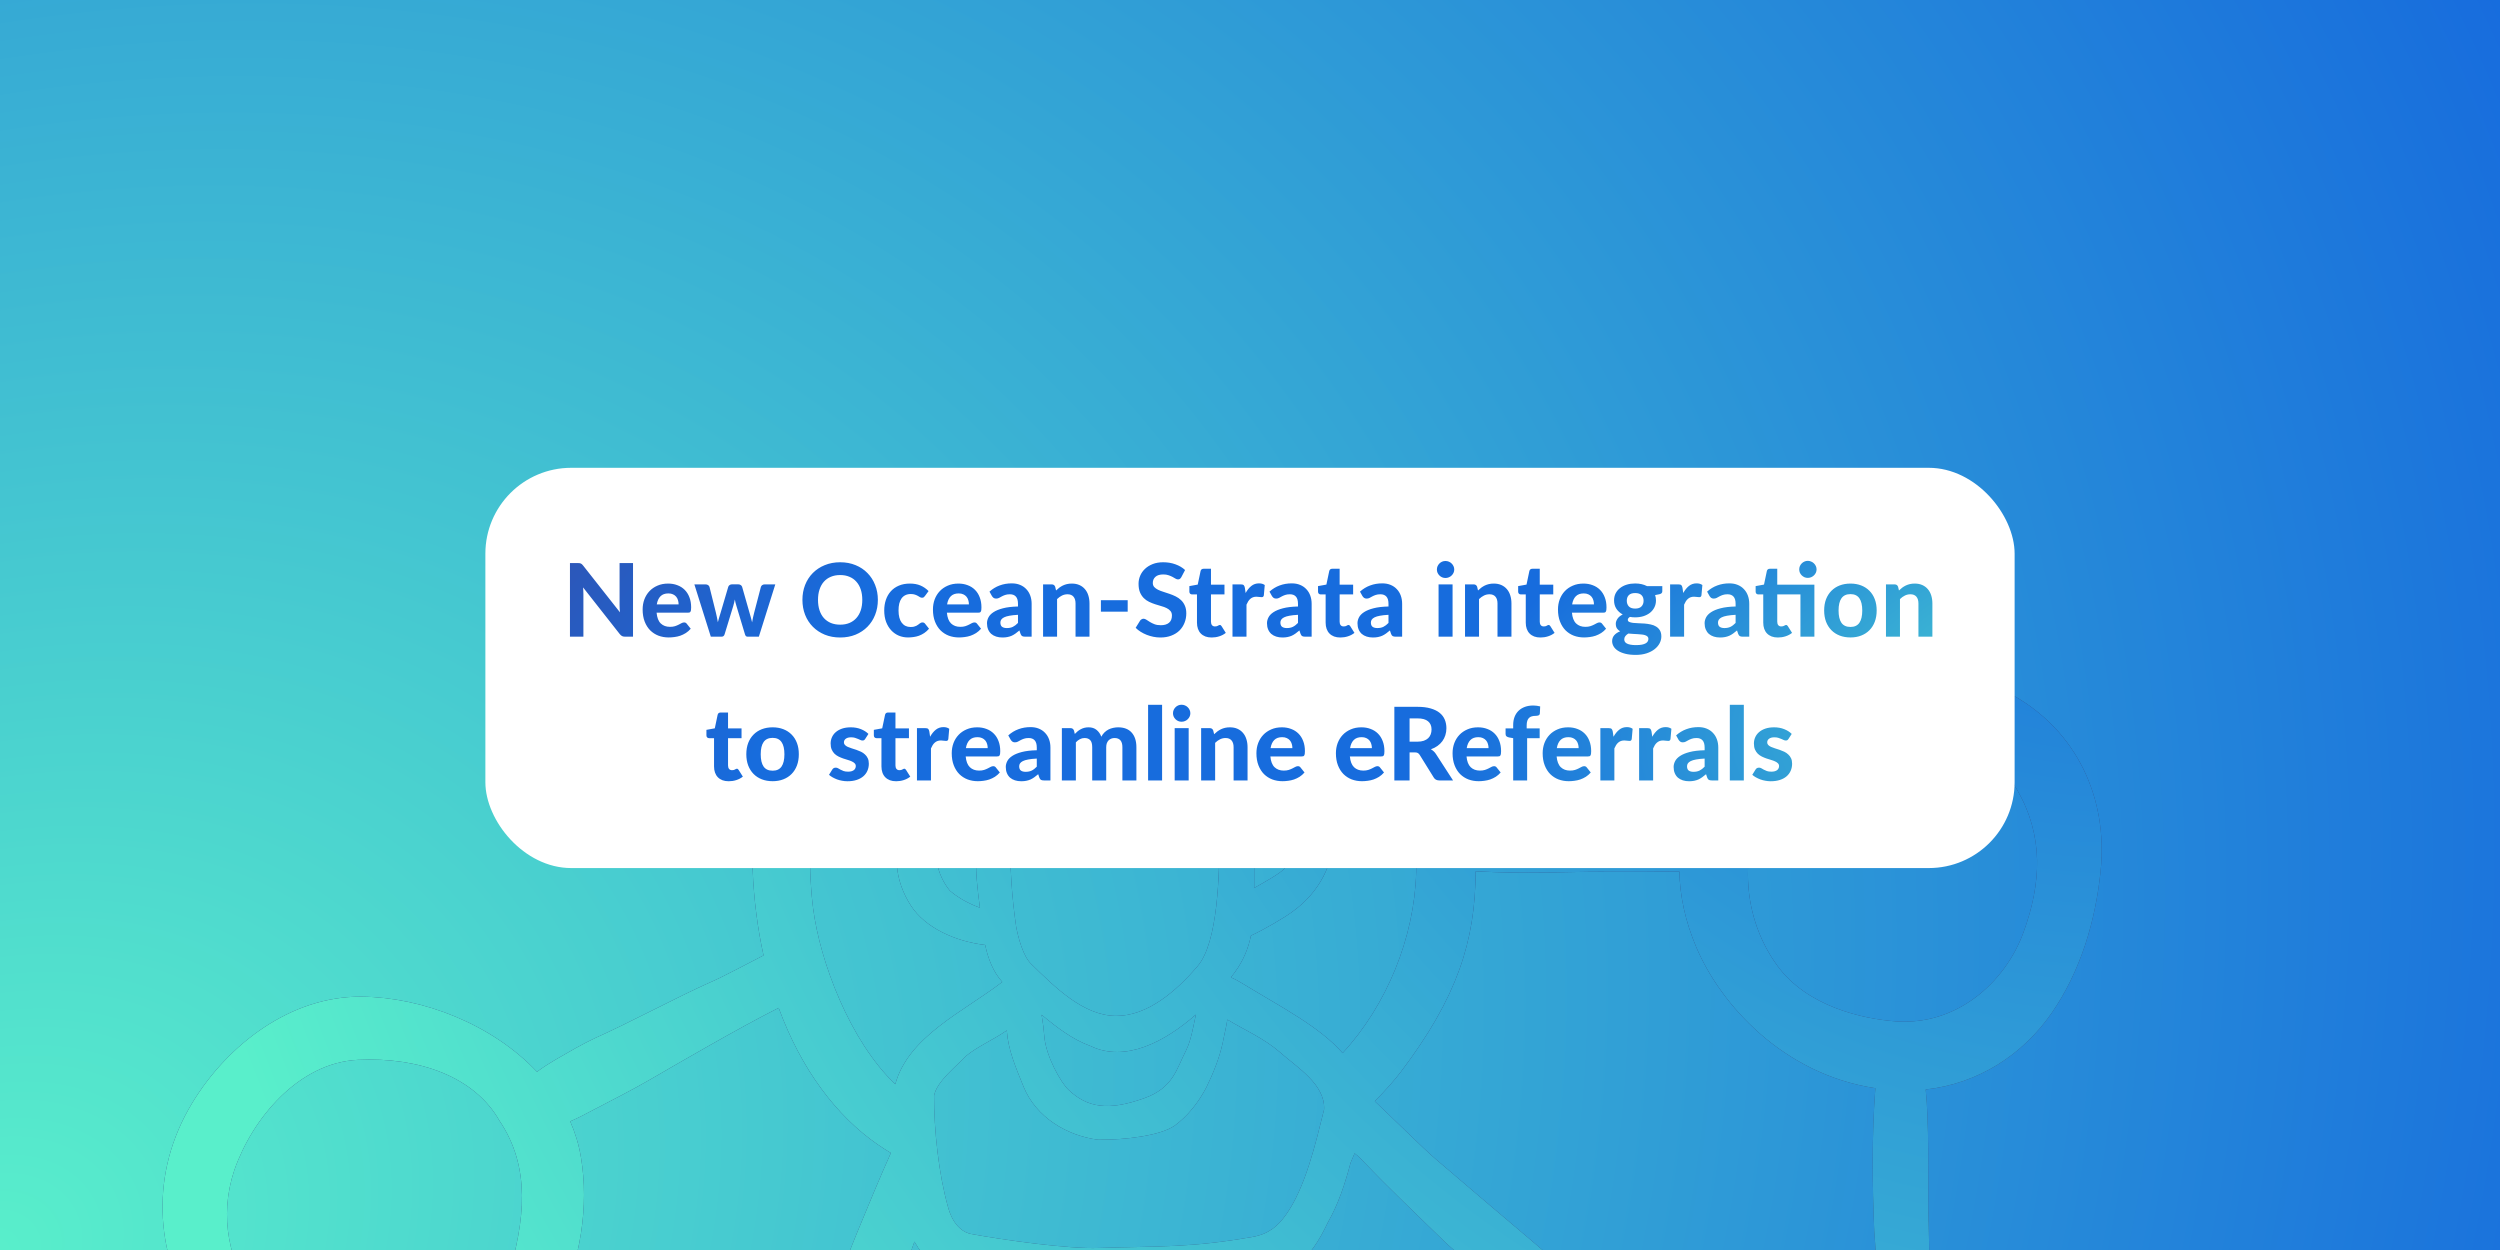<svg width="400" height="200" viewBox="0 0 400 200" fill="none" xmlns="http://www.w3.org/2000/svg">
<g clip-path="url(#clip0_470_16235)">
<rect width="400" height="200" fill="url(#paint0_radial_470_16235)"/>
<g clip-path="url(#clip1_470_16235)" filter="url(#filter0_dd_470_16235)">
<path d="M361.502 125.717C359.293 107.64 349.129 94.721 335.655 86.162C332.429 84.112 327.188 80.853 323.878 79.643C320.829 78.534 315.453 77.333 312.194 77.048C311.194 76.964 310.195 76.896 309.195 76.846C309.17 76.418 309.145 75.972 309.103 75.485C308.624 70.319 308.691 63.7 308.523 58.635C308.506 54.057 308.649 44.985 308.111 39.92C316.486 38.987 323.635 34.392 328.28 27.664C332.883 20.994 335.26 13.031 336.092 5.026C337.327 -6.784 332.186 -17.486 322.089 -23.148C315.671 -26.743 305.919 -29.002 298.577 -28.297C294.856 -27.936 285.759 -25.197 279.291 -18.822C274.612 -14.21 271.16 -8.767 269.614 -2.736C265.347 -2.87 259.249 -2.996 255.838 -2.904C248.337 -2.685 242.877 -3.307 235.762 -3.055C234.67 -14.588 231.176 -26.197 223.599 -34.815C218.223 -40.93 212.183 -44.685 205.304 -48.356C198.231 -52.128 188.823 -56.554 173.711 -55.95C161.909 -55.479 146.621 -48.852 137.785 -40.569C130.435 -33.681 125.462 -24.34 122.413 -14.538C120.691 -9.002 120.195 -1.156 120.422 4.665C120.615 9.604 121.228 14.199 122.169 18.466C119.473 19.835 115.533 21.986 113.29 22.926C108.67 24.984 99.968 29.596 95.348 31.629C93.138 32.662 91.03 33.905 88.922 35.123C87.889 35.736 86.872 36.366 85.923 37.089C78.791 29.52 67.653 25.144 57.825 25.068C46.535 24.976 36.422 32.721 30.76 42.07C17.068 64.674 34.758 92.201 60.908 93.604C61.874 93.654 62.815 93.638 63.747 93.596C65.192 98.896 67.712 107.069 69.341 111.202C71.777 117.376 74.029 123.668 77.431 129.522C73.995 131.211 70.744 133.185 67.829 135.352C61.437 140.224 56.405 146.062 52.533 153.084C44.981 167.482 43.377 182.963 48.282 198.478C50.819 205.769 54.053 213.674 58.699 220.142C58.699 220.931 58.715 221.721 58.757 222.494C59.194 228.567 59.74 236.009 61.781 241.688C63.302 245.904 65.402 249.726 68.997 251.28C74.583 253.985 81.269 254.909 89.829 255.682C96.272 256.262 102.488 256.589 108.687 256.74C114.281 256.724 118.456 255.657 124.42 254.976C126.419 254.75 130.309 254.372 132.4 253.868C134.425 253.38 136.088 251.196 137.096 249.449C140.893 243.166 142.833 236.496 143.992 229.407C148.747 225.081 152.585 219.554 155.164 214.833C157.457 216.353 160.087 217.512 162.749 218.982C173.006 224.619 180.742 229.088 190.511 234.128C189.369 237.32 188.941 240.444 188.697 243.435C188.185 249.76 189.1 253.33 192.679 260.327C197.996 270.735 206.303 277.278 217.736 279.563C218.693 279.723 219.651 279.832 220.609 279.908C232.856 280.798 245.641 274.532 251.554 263.931C255.082 257.026 256.989 249.13 256.015 241.394C255.141 235.791 253.679 230.087 250.706 225.173C251.957 223.653 253.427 221.847 254.083 220.898C257.275 216.311 260.483 212.968 263.953 208.583C266.573 205.005 268.858 202.779 270.908 199.326C277.493 205.736 289.623 205.064 298.418 205.752C307.943 206.492 318.376 205.576 327.91 203.854C331.749 203.157 336.671 200.855 338.049 199.436C341.711 195.656 343.937 191.237 345.937 186.466C347.289 183.24 347.911 179.788 347.39 176.327C351.136 172.572 354.152 168.33 356.521 162.912C361.25 152.093 362.955 137.435 361.519 125.709L361.502 125.717ZM284.062 -8.994C288.573 -15.722 295.469 -18.166 303.391 -18.343C306.037 -18.402 310.741 -17.452 313.538 -16.134C318.662 -13.74 320.711 -11.564 322.761 -7.994C327.02 -0.56 326.617 6.891 323.786 14.703C320.787 22.968 312.925 29.739 303.281 29.016C298.006 28.622 289.144 26.639 284.398 20.146C278.09 11.528 278.216 -0.3 284.062 -9.002V-8.994ZM256.687 5.093C261.567 5.093 265.137 5.093 268.699 5.034C268.774 8.924 269.631 12.981 271.412 17.172C275.284 26.278 285.238 37.458 300.056 39.71C299.476 47.278 299.569 55.216 299.888 62.776C300.316 67.43 300.207 72.243 300.854 76.871C290.093 77.493 279.467 80.475 270.471 86.649C266.75 83.356 261.995 79.173 258.535 75.762C255.233 72.621 236.325 56.77 229.706 51.05C227.488 49.126 223.028 44.682 219.962 41.801C221.6 40.138 223.095 38.475 224.103 37.139C233.167 25.178 236.056 16.164 236.107 5.009C244.515 5.471 249.933 5.076 256.67 5.076L256.687 5.093ZM162.287 176.226C161.422 167.18 158.667 160.182 157.205 157.116C156.206 155.016 155.063 152.984 153.812 151.035C156.928 148.506 160.994 145.592 163.405 143.811C167.529 140.745 173.123 135.814 177.55 132.143C181.54 136.36 187.093 139.056 193.577 139.804C199.701 140.501 204.741 140.006 209.554 136.125C213.695 132.79 216.921 129.22 218.903 124.953C221.003 125.028 223.171 124.928 225.094 125.062C231.823 125.549 237.829 125.86 244.187 126.188C245.128 126.238 245.985 126.305 246.766 126.381C246.145 136.167 247.816 146.138 251 155.445C244.103 157.343 235.435 159.3 228.664 161.081C216.409 164.298 207.244 166.214 194.863 168.876C187.639 170.43 181.616 172.01 173.863 173.698C171.519 174.21 166.294 175.319 162.287 176.226ZM146.294 64.238C146.336 64.305 146.369 64.364 146.411 64.431C151.393 73.41 166.303 71.688 177.248 72.15C178.096 72.184 178.911 72.218 179.717 72.234C179.995 75.393 181.095 78.98 181.423 81.038C181.843 83.667 182.414 85.733 183.153 88.909C183.523 90.504 183.632 91.832 183.758 92.974C176.727 96.485 171.914 103.113 171.124 111.269C170.578 116.889 171.46 121.895 173.443 126.095C166.891 129.816 159.381 135.764 153.938 140.132C152.291 141.644 150.578 143.046 148.805 144.357C145 139.997 140.565 136.184 135.71 133.042C131.611 130.27 127.133 128.229 122.455 126.776C124.227 122.727 125.462 117.611 126.789 115.385C131.753 104.768 135.844 93.923 139.876 82.928C141.254 78.543 144.227 70.227 146.319 64.229L146.294 64.238ZM159.347 -5.348C155.08 -2.248 156.105 5.639 156.785 10.839C155.047 10.2 153.367 9.302 151.981 8.117C149.948 5.664 148.864 1.548 150.922 -0.888C152.165 -2.358 152.989 -4.189 152.342 -5.97C150.721 -10.548 143.858 -14.344 152.207 -17.99C154.879 -19.158 156.785 -17.503 157.726 -19.51C158.818 -21.501 158.255 -23.71 159.541 -25.794C161.338 -28.7 164.564 -29.75 167.89 -28.221C170.276 -27.129 170.805 -26.835 172.376 -26.197C174.207 -25.676 176.979 -27.532 179.499 -28.33C180.725 -28.616 182.758 -29.607 184.497 -29.044C186.941 -28.255 187.328 -26.13 187.924 -25.13C188.89 -23.576 189.713 -23.66 191.309 -24.256C193.771 -25.172 198.122 -25.567 201.364 -22.249C203.103 -20.468 202.255 -16.335 201.994 -15.092C201.667 -13.496 201.314 -11.984 202.868 -11.018C205.111 -9.624 206.539 -7.624 207.412 -5.407C208.21 -2.576 207.933 1.876 205.438 4.631C204.775 5.37 202.515 6.63 200.675 7.672C200.675 6.647 200.667 5.614 200.675 4.564C200.659 1.078 201.482 -3.063 198.836 -5.835C195.291 -9.296 190.94 -9.313 186.395 -11.001C183.371 -12.127 179.121 -13.908 177.693 -16.638C176.257 -19.384 174.039 -22.484 171.939 -21.216C168.823 -19.326 170.469 -13.462 164.539 -8.868C162.833 -7.549 161.187 -6.39 159.331 -5.356L159.347 -5.348ZM174.509 32.973C180.02 35.619 186.345 32.318 191.343 27.933C190.923 29.882 190.57 32.057 189.797 33.611C188.201 36.728 187.731 39.659 183.019 41.339C177.256 43.389 173.972 42.809 170.973 39.987C169.679 38.769 167.344 34.51 167.101 31.511C167.008 30.335 166.857 29.109 166.655 27.958C169.075 29.982 171.578 31.906 174.509 32.973ZM168.403 -5.205C170.536 -7.162 171.821 -9.8 173.468 -12.169C180.129 -6.222 188.47 -4.76 195.131 -1.711C195.131 5.706 194.879 16.349 191.62 20.18C188.311 24.077 183.623 28.202 178.508 28.143C173.35 28.084 168.831 23.598 165.051 19.894C163.699 18.684 162.884 15.509 162.581 13.846C161.867 8.94 161.607 4.547 161.607 -0.837C163.883 -2.131 166.445 -3.416 168.403 -5.205ZM161.086 30.47C161.288 33.51 162.506 36.367 163.783 39.5C165.765 44.346 170.687 47.32 175.719 47.959C180.087 47.992 185.581 47.303 187.907 45.732C190.091 44.145 191.805 41.91 193.04 39.533C194.14 37.282 195.148 34.762 195.661 32.326C195.871 31.142 196.207 29.94 196.375 28.731C199.189 30.436 202.179 31.696 204.783 33.947C207.446 36.324 212.057 39.071 211.856 43.112C210.554 48.336 208.874 55.653 205.707 60.029C204.523 61.667 203.095 63.036 200.407 63.507C190.545 65.246 185.799 64.969 175.82 65.271C171.057 65.472 160.708 64.028 155.341 63.028C154.484 62.868 152.627 62.079 151.703 58.811C150.175 53.427 149.427 46.354 149.452 40.902C149.872 38.618 153.056 36.173 154.551 34.569C156.323 33.074 159.045 31.914 161.078 30.47H161.086ZM212.771 114.705C211.478 123.516 206.371 131.051 196.66 131.202C190.621 131.295 184.346 129.699 180.692 120.14C178.609 110.925 180.465 102.197 191.746 98.904C195.199 97.897 202.708 99.417 205.699 101.752C209.848 105.003 213.41 110.412 212.78 114.713L212.771 114.705ZM249.866 110.984C249.068 113.235 248.438 115.52 247.942 117.83C247.312 117.754 246.649 117.687 245.918 117.62C240.365 117.124 234.981 116.309 229.345 115.998C227.211 115.881 224.103 115.436 221.213 115.385C221.751 109.161 218.769 102.584 214.191 97.619C210.016 93.092 199.541 89.79 193.183 90.337C192.998 90.353 192.821 90.387 192.637 90.404C192.292 88.69 191.721 86.825 191.393 84.876C191.099 83.112 190.427 79.618 189.982 77.888C189.671 76.67 189.176 74.368 188.579 72.184C192.553 71.991 196.089 71.537 199.777 70.806C206.555 69.647 209.437 67.581 212.461 61.18C214.166 58.206 215.216 54.947 216.089 51.654C216.325 51.134 216.535 50.63 216.736 50.134C217.097 50.411 217.467 50.722 217.853 51.134C222.238 55.737 226.867 60.105 231.419 64.54C238.055 70.302 244.549 77.073 251.302 82.701C255.359 86.027 259.375 89.018 263.558 92.168C257.737 97.334 252.562 103.365 249.874 110.984H249.866ZM130.426 -8.674C131.821 -18.099 136.877 -27.087 143.505 -33.555C149.351 -39.267 163.825 -47.499 175.4 -46.852C191.771 -45.937 204.111 -41.67 215.073 -30.002C223.649 -20.871 226.9 -7.532 226.589 5.102C226.329 15.644 221.801 26.53 214.821 34.09C211.133 29.873 204.985 26.732 198.853 22.994C198.248 22.624 197.618 22.263 196.954 21.986C197.156 21.725 197.357 21.465 197.542 21.204C198.945 19.298 199.726 17.34 200.155 15.299C202.196 14.375 205.715 12.3 206.757 11.494C215.56 5.236 215.569 -6.902 207.765 -13.975C209.067 -17.763 208.815 -22.425 206.32 -25.676C204.346 -27.86 201.398 -29.162 198.55 -29.49C195.829 -29.8 193.695 -30.061 191.276 -30.136C186.219 -37.57 179.927 -35.361 173.35 -31.506C171.267 -33.118 167.092 -34.42 164.455 -34.706C157.684 -34.866 154.156 -30.556 152.77 -23.66C148.604 -22.341 142.573 -18.528 141.943 -13.966C141.565 -10.186 143.749 -6.961 145.538 -3.828C142.279 1.322 143.245 6.656 145.739 10.494C148.024 14.056 152.896 16.24 157.625 16.794C158.096 18.978 158.885 21.07 160.364 22.716C154.072 27.53 145.361 31.41 143.245 39.071C135.979 32.175 131.191 19.424 130.099 10.94C129.284 4.581 129.494 -2.341 130.426 -8.666V-8.674ZM60.807 83.524C43.982 83.096 32.524 67.656 37.48 52.856C40.37 44.514 47.821 35.627 57.279 35.174C67.09 34.703 75.91 37.895 79.9 44.892C84.948 52.377 84.033 60.76 81.261 70.059C78.573 78.072 69.291 83.751 60.807 83.524ZM77.212 104.684C76.028 101.601 75.356 98.4 74.104 95.343C73.592 94.1 73.163 92.823 72.701 91.555C87.309 85.347 95.608 66.506 92.945 50.73C92.609 48.723 92.021 46.816 91.232 45.018C92.55 44.464 93.836 43.758 94.995 43.154C98.086 41.541 101.018 40.062 104.042 38.315C108.578 35.686 118.238 30.058 124.588 26.858C128.2 36.711 133.828 44.136 140.397 48.698C141.069 49.168 141.791 49.622 142.539 50.075C136.046 64.624 125.831 91.403 120.943 105.062C119.926 108.564 114.777 118.132 113.307 124.718C108.074 123.903 102.731 123.668 97.498 123.861C93.466 124.104 89.283 124.995 85.192 126.356C83.151 119.006 79.984 111.899 77.212 104.7V104.684ZM73.65 243.804C71.987 243.376 71.198 242.586 70.139 240.142C67.409 233.834 67.972 227.181 67.099 220.528C67.099 219.562 66.67 218.428 67.46 217.68C68.728 216.177 70.081 214.757 71.475 213.363C74.978 209.7 78.783 206.366 82.681 203.123C83.285 209.826 83.949 215.068 87.536 221.586C88.964 224.224 93.264 227.13 96.977 229.205C97.002 229.222 96.843 235.623 96.767 237.798C96.624 241.704 96.154 244.476 96.381 248.063C89.644 247.66 80.555 245.585 73.65 243.804ZM93.433 217.857C92.24 215.698 91.265 212.934 90.282 210.213C92.836 211.834 95.961 212.867 100.035 213.254C104.336 213.665 108.032 211.305 111.14 208.634C111.425 208.39 111.711 208.146 111.997 207.894C111.308 209.247 110.669 210.532 110.157 211.599C109.057 213.867 108.065 215.572 105.058 219.066C102.303 222.267 100.438 222.888 100.371 223.023C97.901 222.09 94.592 219.764 93.433 217.857ZM113.206 196.336C110.577 200.074 105.344 206.97 100.455 206.878C92.71 206.727 88.72 201.208 86.578 194.438C89.888 193.707 93.105 190.708 95.642 188.86C97.019 188.02 99.119 185.886 100.724 185.744C101.236 185.786 101.715 186.038 102.093 186.382C104.369 188.398 107.209 190.473 110.056 191.708C110.737 192.002 112.996 193.094 114.819 193.85C114.315 194.673 113.786 195.504 113.206 196.336ZM116.801 190.196C115.197 189.582 113.156 188.843 112.299 188.146C108.679 185.777 105.755 181.737 101.119 181.485C97.087 181.014 94.298 184.148 91.299 186.248C89.535 187.457 87.343 188.474 85.385 189.742C84.419 184.836 84.117 179.771 83.882 175.89C83.882 175.756 83.89 175.613 83.899 175.479C84.999 174.95 86.124 174.252 86.696 173.992C88.787 172.976 90.971 172.211 93.197 171.548C96.801 170.111 100.682 169.565 104.495 169.826C108.737 170.12 113.047 171.413 115.424 172.32C116.617 172.774 118.54 174.059 120.38 174.782C120.203 180.485 119.12 185.357 116.793 190.212L116.801 190.196ZM114.34 165.903C110.3 164.567 105.352 163.988 101.093 164.408C97.246 164.928 92.996 165.55 88.913 167.23C87.788 167.692 86.066 168.255 84.428 169.07C84.654 167.415 84.957 165.819 85.385 164.534C86.998 159.628 89.409 156.159 93.643 153.773C100.052 150.17 110.703 149.313 115.676 154.428C118.179 156.999 119.699 162.996 120.229 168.137C118.288 167.222 116.104 166.482 114.34 165.903ZM136.785 218.302C136.197 222.712 135.592 227.181 134.727 231.549C133.795 236.253 132.56 239.016 130.603 243.267C129.805 245.829 127.957 245.955 125.831 246.299C123.547 246.803 114.29 247.492 110.417 248.114C107.788 248.542 105.453 248.534 102.916 248.416C103.143 246.467 103.101 244.468 103.185 241.746C103.311 237.572 103.345 232.994 102.933 228.836C104.596 228.483 107.284 227.332 108.502 226.122C110.795 223.846 111.61 222.342 113.198 219.528C115.894 214.892 118.876 208.608 120.237 203.258C124.151 206.45 129.007 208.407 132.593 212.061C134.584 214.085 137.054 215.807 136.785 218.302ZM143.975 213.85C140.489 207.962 134.399 204.123 128.948 200.2C126.89 198.554 124.521 197.478 122.152 196.378C122.765 195.454 123.353 194.513 123.899 193.547C127.217 185.979 128.872 176.016 127.738 167.818C127.285 164.962 127.201 162.492 126.117 159.83C124.891 156.209 123.521 154.076 121.102 150.464C119.867 148.624 115.113 145.214 111.711 144.584C103.21 143.004 95.507 142.761 87.754 149.43C81.832 155.151 77.464 163.08 76.7 171.329C76.221 177.134 76.775 182.896 77.725 188.65C78.237 191.758 79.262 194.177 80.404 196.647C80.093 196.756 79.782 196.89 79.455 197.067C74.112 199.536 69.593 203.476 65.587 207.726C65.074 208.314 64.553 208.894 64.032 209.482C61.504 205.341 59.37 200.603 57.648 195.194C54.583 185.298 56.926 172.547 58.799 166.709C61.546 158.141 66.191 149.061 73.264 143.324C81.899 136.545 90.047 132.252 100.925 132.454C121.186 132.824 133.131 140.728 142.211 153.328C148.915 162.627 152.678 174.731 152.703 184.803C152.728 194.757 149.897 204.156 146.789 209.507C145.874 211.036 144.933 212.481 143.959 213.858L143.975 213.85ZM222.238 270.802C205.253 270.374 191.503 250.55 201.356 234.833C205.497 228.231 213.393 218.89 228.152 221.528C239.727 223.602 245.649 232.355 246.808 240.377C248.942 255.144 237.686 271.18 222.23 270.794L222.238 270.802ZM264.725 193.749C259.988 198.73 252.31 208.424 250.345 210.86C248.127 213.606 246.019 216.168 244.565 218.386C240.189 214.942 234.813 212.75 229.168 212.271C221.247 211.38 210.68 212.892 200.575 220.872C198.172 222.771 196.265 224.678 194.745 226.576C193.208 225.728 191.486 224.846 189.688 223.804C179.188 217.756 173.098 213.363 162.262 207.987C160.918 207.315 159.801 206.693 158.827 206.172C160.523 200.41 161.75 192.724 162.296 187.331C162.371 186.592 162.422 185.853 162.464 185.13C168.579 183.887 176.055 181.93 182.38 180.678C192.998 178.578 203.59 176.294 214.124 173.874C220.751 172.346 227.329 170.59 233.973 169.154C237.19 168.456 240.374 167.667 243.574 166.894C246.775 166.13 250.891 164.727 254.251 163.576C254.746 164.668 255.259 165.743 255.788 166.802C257.619 170.464 260.173 173.488 263.045 176.193C263.045 176.285 263.045 176.378 263.045 176.47C263.045 181.241 264.776 187.029 266.607 191.834C266.061 192.363 265.456 192.993 264.742 193.749H264.725ZM276.2 192.312C272.873 190.196 271.042 176.94 271.681 172.892C271.865 170.607 273.848 169.254 275.251 167.658C277.258 165.449 282.399 160.283 284.827 157.318C285.171 157.318 285.532 157.301 285.902 157.293C287.456 157.234 291.614 157.242 293.193 157.2C295.335 160.006 298.057 162.173 301.324 163.038C301.089 166.079 301.559 171.363 301.526 172.656C302.366 181.3 302.626 189.96 302.945 198.638C302.273 198.638 301.61 198.663 300.938 198.638C292.664 197.789 283.365 196.874 276.2 192.312ZM329.145 152.505C326.759 152.228 324.349 152.06 321.955 151.883C321.165 151.866 320.401 151.833 319.645 151.824C319.762 151.556 319.88 151.295 319.997 151.026C322.064 146.18 321.997 140.426 322.786 135.285C323.408 131.194 324.189 118.804 320.359 120.156C317.133 121.299 310.472 122.433 305.65 122.282C300.325 122.105 295.57 122.357 290.917 120.526C287.834 119.308 286.565 120.585 286.406 122.702C285.616 130.413 286.137 137.183 288.044 145.734C288.489 147.742 289.161 149.817 290.035 151.799C287.355 151.925 283.231 151.934 281.038 152.202C280.753 144.088 280.307 134.848 280.685 127.288C281.114 121.232 284.079 112.454 288.607 108.186C291.236 106.036 294.503 104.44 297.922 104.112C301.769 103.844 309.573 103.079 315.142 105.826C323.92 110.152 328.565 121.475 329.321 128.288C330.094 136.108 329.54 144.71 329.153 152.53L329.145 152.505ZM303.811 157.948C298.813 157.948 294.428 152.018 293.411 147.322C291.639 140.459 291.74 133.319 291.303 126.255C300.106 127.263 309.187 127.448 318.023 125.826C317.738 130.253 317.461 140.468 316.671 145.012C315.873 149.556 312.605 157.956 303.811 157.948ZM331.035 194.144C323.551 196.378 315.638 197.949 307.843 198.461C307.7 189.759 306.776 181.166 306.91 172.446C306.759 169.7 306.44 166.97 306.045 164.248C305.986 163.979 305.927 163.694 305.86 163.391C310.993 163.064 314.227 160.754 316.654 157.318C319.325 157.671 322.694 157.763 325.541 157.839C327.221 159.46 329.523 161.224 330.724 162.543C332.589 164.592 334.185 166.172 335.655 168.515C337.243 171.027 339.385 174.311 339.729 177.369C339.838 182.232 334.185 193.211 331.035 194.144ZM343.165 165.844C341.644 163.526 339.813 161.392 337.847 159.418C336.621 158.301 335.47 157.016 334.219 155.915C334.941 154.622 335.101 152.656 335.42 149.859C335.899 145.608 335.983 132.639 335.831 130.11C335.403 121.694 331.993 113.697 326.44 107.178C322.551 102.6 317.62 99.274 311.026 98.501C303.483 97.611 295.276 97.266 288.539 101.441C282.365 104.44 278.325 110.396 276.175 116.754C274.352 122.895 274.175 129.38 274.436 135.73C274.57 139.065 274.385 141.711 274.369 145.054C274.285 147.406 274.369 149.8 274.495 152.698C274.553 154.126 275.049 155.176 275.906 155.882C272.428 158.427 269.295 161.375 266.783 164.895C266.456 164.45 266.128 164.021 265.809 163.559C258.358 152.975 255.259 132.916 257.174 122.55C258.887 114.68 262.441 107.556 267.565 101.475C270.874 97.552 274.696 94.453 279.14 92.126C287.078 87.959 295.621 85.145 304.256 85.145C313.479 85.145 322.316 88.354 330.346 94.293C334.874 97.636 339.838 100.458 343.433 104.952C348.633 111.454 353.564 120.812 353.908 129.354C354.463 142.82 351.842 156.822 343.148 165.836L343.165 165.844ZM328.339 171.615C328.557 173.396 326.936 173.874 322.761 173.925C321.081 173.95 319.393 173.992 317.687 174.034C315.957 173.992 314.017 174.488 312.454 173.706C311.589 173.228 311.287 172.354 311.757 171.59C313.009 169.977 315.881 170.304 317.931 170.094C319.779 170.01 321.627 169.935 323.467 169.91C326.289 169.859 328.103 169.632 328.339 171.615Z" fill="#304780"/>
<path d="M361.502 125.717C359.293 107.64 349.129 94.721 335.655 86.162C332.429 84.112 327.188 80.853 323.878 79.643C320.829 78.534 315.453 77.333 312.194 77.048C311.194 76.964 310.195 76.896 309.195 76.846C309.17 76.418 309.145 75.972 309.103 75.485C308.624 70.319 308.691 63.7 308.523 58.635C308.506 54.057 308.649 44.985 308.111 39.92C316.486 38.987 323.635 34.392 328.28 27.664C332.883 20.994 335.26 13.031 336.092 5.026C337.327 -6.784 332.186 -17.486 322.089 -23.148C315.671 -26.743 305.919 -29.002 298.577 -28.297C294.856 -27.936 285.759 -25.197 279.291 -18.822C274.612 -14.21 271.16 -8.767 269.614 -2.736C265.347 -2.87 259.249 -2.996 255.838 -2.904C248.337 -2.685 242.877 -3.307 235.762 -3.055C234.67 -14.588 231.176 -26.197 223.599 -34.815C218.223 -40.93 212.183 -44.685 205.304 -48.356C198.231 -52.128 188.823 -56.554 173.711 -55.95C161.909 -55.479 146.621 -48.852 137.785 -40.569C130.435 -33.681 125.462 -24.34 122.413 -14.538C120.691 -9.002 120.195 -1.156 120.422 4.665C120.615 9.604 121.228 14.199 122.169 18.466C119.473 19.835 115.533 21.986 113.29 22.926C108.67 24.984 99.968 29.596 95.348 31.629C93.138 32.662 91.03 33.905 88.922 35.123C87.889 35.736 86.872 36.366 85.923 37.089C78.791 29.52 67.653 25.144 57.825 25.068C46.535 24.976 36.422 32.721 30.76 42.07C17.068 64.674 34.758 92.201 60.908 93.604C61.874 93.654 62.815 93.638 63.747 93.596C65.192 98.896 67.712 107.069 69.341 111.202C71.777 117.376 74.029 123.668 77.431 129.522C73.995 131.211 70.744 133.185 67.829 135.352C61.437 140.224 56.405 146.062 52.533 153.084C44.981 167.482 43.377 182.963 48.282 198.478C50.819 205.769 54.053 213.674 58.699 220.142C58.699 220.931 58.715 221.721 58.757 222.494C59.194 228.567 59.74 236.009 61.781 241.688C63.302 245.904 65.402 249.726 68.997 251.28C74.583 253.985 81.269 254.909 89.829 255.682C96.272 256.262 102.488 256.589 108.687 256.74C114.281 256.724 118.456 255.657 124.42 254.976C126.419 254.75 130.309 254.372 132.4 253.868C134.425 253.38 136.088 251.196 137.096 249.449C140.893 243.166 142.833 236.496 143.992 229.407C148.747 225.081 152.585 219.554 155.164 214.833C157.457 216.353 160.087 217.512 162.749 218.982C173.006 224.619 180.742 229.088 190.511 234.128C189.369 237.32 188.941 240.444 188.697 243.435C188.185 249.76 189.1 253.33 192.679 260.327C197.996 270.735 206.303 277.278 217.736 279.563C218.693 279.723 219.651 279.832 220.609 279.908C232.856 280.798 245.641 274.532 251.554 263.931C255.082 257.026 256.989 249.13 256.015 241.394C255.141 235.791 253.679 230.087 250.706 225.173C251.957 223.653 253.427 221.847 254.083 220.898C257.275 216.311 260.483 212.968 263.953 208.583C266.573 205.005 268.858 202.779 270.908 199.326C277.493 205.736 289.623 205.064 298.418 205.752C307.943 206.492 318.376 205.576 327.91 203.854C331.749 203.157 336.671 200.855 338.049 199.436C341.711 195.656 343.937 191.237 345.937 186.466C347.289 183.24 347.911 179.788 347.39 176.327C351.136 172.572 354.152 168.33 356.521 162.912C361.25 152.093 362.955 137.435 361.519 125.709L361.502 125.717ZM284.062 -8.994C288.573 -15.722 295.469 -18.166 303.391 -18.343C306.037 -18.402 310.741 -17.452 313.538 -16.134C318.662 -13.74 320.711 -11.564 322.761 -7.994C327.02 -0.56 326.617 6.891 323.786 14.703C320.787 22.968 312.925 29.739 303.281 29.016C298.006 28.622 289.144 26.639 284.398 20.146C278.09 11.528 278.216 -0.3 284.062 -9.002V-8.994ZM256.687 5.093C261.567 5.093 265.137 5.093 268.699 5.034C268.774 8.924 269.631 12.981 271.412 17.172C275.284 26.278 285.238 37.458 300.056 39.71C299.476 47.278 299.569 55.216 299.888 62.776C300.316 67.43 300.207 72.243 300.854 76.871C290.093 77.493 279.467 80.475 270.471 86.649C266.75 83.356 261.995 79.173 258.535 75.762C255.233 72.621 236.325 56.77 229.706 51.05C227.488 49.126 223.028 44.682 219.962 41.801C221.6 40.138 223.095 38.475 224.103 37.139C233.167 25.178 236.056 16.164 236.107 5.009C244.515 5.471 249.933 5.076 256.67 5.076L256.687 5.093ZM162.287 176.226C161.422 167.18 158.667 160.182 157.205 157.116C156.206 155.016 155.063 152.984 153.812 151.035C156.928 148.506 160.994 145.592 163.405 143.811C167.529 140.745 173.123 135.814 177.55 132.143C181.54 136.36 187.093 139.056 193.577 139.804C199.701 140.501 204.741 140.006 209.554 136.125C213.695 132.79 216.921 129.22 218.903 124.953C221.003 125.028 223.171 124.928 225.094 125.062C231.823 125.549 237.829 125.86 244.187 126.188C245.128 126.238 245.985 126.305 246.766 126.381C246.145 136.167 247.816 146.138 251 155.445C244.103 157.343 235.435 159.3 228.664 161.081C216.409 164.298 207.244 166.214 194.863 168.876C187.639 170.43 181.616 172.01 173.863 173.698C171.519 174.21 166.294 175.319 162.287 176.226ZM146.294 64.238C146.336 64.305 146.369 64.364 146.411 64.431C151.393 73.41 166.303 71.688 177.248 72.15C178.096 72.184 178.911 72.218 179.717 72.234C179.995 75.393 181.095 78.98 181.423 81.038C181.843 83.667 182.414 85.733 183.153 88.909C183.523 90.504 183.632 91.832 183.758 92.974C176.727 96.485 171.914 103.113 171.124 111.269C170.578 116.889 171.46 121.895 173.443 126.095C166.891 129.816 159.381 135.764 153.938 140.132C152.291 141.644 150.578 143.046 148.805 144.357C145 139.997 140.565 136.184 135.71 133.042C131.611 130.27 127.133 128.229 122.455 126.776C124.227 122.727 125.462 117.611 126.789 115.385C131.753 104.768 135.844 93.923 139.876 82.928C141.254 78.543 144.227 70.227 146.319 64.229L146.294 64.238ZM159.347 -5.348C155.08 -2.248 156.105 5.639 156.785 10.839C155.047 10.2 153.367 9.302 151.981 8.117C149.948 5.664 148.864 1.548 150.922 -0.888C152.165 -2.358 152.989 -4.189 152.342 -5.97C150.721 -10.548 143.858 -14.344 152.207 -17.99C154.879 -19.158 156.785 -17.503 157.726 -19.51C158.818 -21.501 158.255 -23.71 159.541 -25.794C161.338 -28.7 164.564 -29.75 167.89 -28.221C170.276 -27.129 170.805 -26.835 172.376 -26.197C174.207 -25.676 176.979 -27.532 179.499 -28.33C180.725 -28.616 182.758 -29.607 184.497 -29.044C186.941 -28.255 187.328 -26.13 187.924 -25.13C188.89 -23.576 189.713 -23.66 191.309 -24.256C193.771 -25.172 198.122 -25.567 201.364 -22.249C203.103 -20.468 202.255 -16.335 201.994 -15.092C201.667 -13.496 201.314 -11.984 202.868 -11.018C205.111 -9.624 206.539 -7.624 207.412 -5.407C208.21 -2.576 207.933 1.876 205.438 4.631C204.775 5.37 202.515 6.63 200.675 7.672C200.675 6.647 200.667 5.614 200.675 4.564C200.659 1.078 201.482 -3.063 198.836 -5.835C195.291 -9.296 190.94 -9.313 186.395 -11.001C183.371 -12.127 179.121 -13.908 177.693 -16.638C176.257 -19.384 174.039 -22.484 171.939 -21.216C168.823 -19.326 170.469 -13.462 164.539 -8.868C162.833 -7.549 161.187 -6.39 159.331 -5.356L159.347 -5.348ZM174.509 32.973C180.02 35.619 186.345 32.318 191.343 27.933C190.923 29.882 190.57 32.057 189.797 33.611C188.201 36.728 187.731 39.659 183.019 41.339C177.256 43.389 173.972 42.809 170.973 39.987C169.679 38.769 167.344 34.51 167.101 31.511C167.008 30.335 166.857 29.109 166.655 27.958C169.075 29.982 171.578 31.906 174.509 32.973ZM168.403 -5.205C170.536 -7.162 171.821 -9.8 173.468 -12.169C180.129 -6.222 188.47 -4.76 195.131 -1.711C195.131 5.706 194.879 16.349 191.62 20.18C188.311 24.077 183.623 28.202 178.508 28.143C173.35 28.084 168.831 23.598 165.051 19.894C163.699 18.684 162.884 15.509 162.581 13.846C161.867 8.94 161.607 4.547 161.607 -0.837C163.883 -2.131 166.445 -3.416 168.403 -5.205ZM161.086 30.47C161.288 33.51 162.506 36.367 163.783 39.5C165.765 44.346 170.687 47.32 175.719 47.959C180.087 47.992 185.581 47.303 187.907 45.732C190.091 44.145 191.805 41.91 193.04 39.533C194.14 37.282 195.148 34.762 195.661 32.326C195.871 31.142 196.207 29.94 196.375 28.731C199.189 30.436 202.179 31.696 204.783 33.947C207.446 36.324 212.057 39.071 211.856 43.112C210.554 48.336 208.874 55.653 205.707 60.029C204.523 61.667 203.095 63.036 200.407 63.507C190.545 65.246 185.799 64.969 175.82 65.271C171.057 65.472 160.708 64.028 155.341 63.028C154.484 62.868 152.627 62.079 151.703 58.811C150.175 53.427 149.427 46.354 149.452 40.902C149.872 38.618 153.056 36.173 154.551 34.569C156.323 33.074 159.045 31.914 161.078 30.47H161.086ZM212.771 114.705C211.478 123.516 206.371 131.051 196.66 131.202C190.621 131.295 184.346 129.699 180.692 120.14C178.609 110.925 180.465 102.197 191.746 98.904C195.199 97.897 202.708 99.417 205.699 101.752C209.848 105.003 213.41 110.412 212.78 114.713L212.771 114.705ZM249.866 110.984C249.068 113.235 248.438 115.52 247.942 117.83C247.312 117.754 246.649 117.687 245.918 117.62C240.365 117.124 234.981 116.309 229.345 115.998C227.211 115.881 224.103 115.436 221.213 115.385C221.751 109.161 218.769 102.584 214.191 97.619C210.016 93.092 199.541 89.79 193.183 90.337C192.998 90.353 192.821 90.387 192.637 90.404C192.292 88.69 191.721 86.825 191.393 84.876C191.099 83.112 190.427 79.618 189.982 77.888C189.671 76.67 189.176 74.368 188.579 72.184C192.553 71.991 196.089 71.537 199.777 70.806C206.555 69.647 209.437 67.581 212.461 61.18C214.166 58.206 215.216 54.947 216.089 51.654C216.325 51.134 216.535 50.63 216.736 50.134C217.097 50.411 217.467 50.722 217.853 51.134C222.238 55.737 226.867 60.105 231.419 64.54C238.055 70.302 244.549 77.073 251.302 82.701C255.359 86.027 259.375 89.018 263.558 92.168C257.737 97.334 252.562 103.365 249.874 110.984H249.866ZM130.426 -8.674C131.821 -18.099 136.877 -27.087 143.505 -33.555C149.351 -39.267 163.825 -47.499 175.4 -46.852C191.771 -45.937 204.111 -41.67 215.073 -30.002C223.649 -20.871 226.9 -7.532 226.589 5.102C226.329 15.644 221.801 26.53 214.821 34.09C211.133 29.873 204.985 26.732 198.853 22.994C198.248 22.624 197.618 22.263 196.954 21.986C197.156 21.725 197.357 21.465 197.542 21.204C198.945 19.298 199.726 17.34 200.155 15.299C202.196 14.375 205.715 12.3 206.757 11.494C215.56 5.236 215.569 -6.902 207.765 -13.975C209.067 -17.763 208.815 -22.425 206.32 -25.676C204.346 -27.86 201.398 -29.162 198.55 -29.49C195.829 -29.8 193.695 -30.061 191.276 -30.136C186.219 -37.57 179.927 -35.361 173.35 -31.506C171.267 -33.118 167.092 -34.42 164.455 -34.706C157.684 -34.866 154.156 -30.556 152.77 -23.66C148.604 -22.341 142.573 -18.528 141.943 -13.966C141.565 -10.186 143.749 -6.961 145.538 -3.828C142.279 1.322 143.245 6.656 145.739 10.494C148.024 14.056 152.896 16.24 157.625 16.794C158.096 18.978 158.885 21.07 160.364 22.716C154.072 27.53 145.361 31.41 143.245 39.071C135.979 32.175 131.191 19.424 130.099 10.94C129.284 4.581 129.494 -2.341 130.426 -8.666V-8.674ZM60.807 83.524C43.982 83.096 32.524 67.656 37.48 52.856C40.37 44.514 47.821 35.627 57.279 35.174C67.09 34.703 75.91 37.895 79.9 44.892C84.948 52.377 84.033 60.76 81.261 70.059C78.573 78.072 69.291 83.751 60.807 83.524ZM77.212 104.684C76.028 101.601 75.356 98.4 74.104 95.343C73.592 94.1 73.163 92.823 72.701 91.555C87.309 85.347 95.608 66.506 92.945 50.73C92.609 48.723 92.021 46.816 91.232 45.018C92.55 44.464 93.836 43.758 94.995 43.154C98.086 41.541 101.018 40.062 104.042 38.315C108.578 35.686 118.238 30.058 124.588 26.858C128.2 36.711 133.828 44.136 140.397 48.698C141.069 49.168 141.791 49.622 142.539 50.075C136.046 64.624 125.831 91.403 120.943 105.062C119.926 108.564 114.777 118.132 113.307 124.718C108.074 123.903 102.731 123.668 97.498 123.861C93.466 124.104 89.283 124.995 85.192 126.356C83.151 119.006 79.984 111.899 77.212 104.7V104.684ZM73.65 243.804C71.987 243.376 71.198 242.586 70.139 240.142C67.409 233.834 67.972 227.181 67.099 220.528C67.099 219.562 66.67 218.428 67.46 217.68C68.728 216.177 70.081 214.757 71.475 213.363C74.978 209.7 78.783 206.366 82.681 203.123C83.285 209.826 83.949 215.068 87.536 221.586C88.964 224.224 93.264 227.13 96.977 229.205C97.002 229.222 96.843 235.623 96.767 237.798C96.624 241.704 96.154 244.476 96.381 248.063C89.644 247.66 80.555 245.585 73.65 243.804ZM93.433 217.857C92.24 215.698 91.265 212.934 90.282 210.213C92.836 211.834 95.961 212.867 100.035 213.254C104.336 213.665 108.032 211.305 111.14 208.634C111.425 208.39 111.711 208.146 111.997 207.894C111.308 209.247 110.669 210.532 110.157 211.599C109.057 213.867 108.065 215.572 105.058 219.066C102.303 222.267 100.438 222.888 100.371 223.023C97.901 222.09 94.592 219.764 93.433 217.857ZM113.206 196.336C110.577 200.074 105.344 206.97 100.455 206.878C92.71 206.727 88.72 201.208 86.578 194.438C89.888 193.707 93.105 190.708 95.642 188.86C97.019 188.02 99.119 185.886 100.724 185.744C101.236 185.786 101.715 186.038 102.093 186.382C104.369 188.398 107.209 190.473 110.056 191.708C110.737 192.002 112.996 193.094 114.819 193.85C114.315 194.673 113.786 195.504 113.206 196.336ZM116.801 190.196C115.197 189.582 113.156 188.843 112.299 188.146C108.679 185.777 105.755 181.737 101.119 181.485C97.087 181.014 94.298 184.148 91.299 186.248C89.535 187.457 87.343 188.474 85.385 189.742C84.419 184.836 84.117 179.771 83.882 175.89C83.882 175.756 83.89 175.613 83.899 175.479C84.999 174.95 86.124 174.252 86.696 173.992C88.787 172.976 90.971 172.211 93.197 171.548C96.801 170.111 100.682 169.565 104.495 169.826C108.737 170.12 113.047 171.413 115.424 172.32C116.617 172.774 118.54 174.059 120.38 174.782C120.203 180.485 119.12 185.357 116.793 190.212L116.801 190.196ZM114.34 165.903C110.3 164.567 105.352 163.988 101.093 164.408C97.246 164.928 92.996 165.55 88.913 167.23C87.788 167.692 86.066 168.255 84.428 169.07C84.654 167.415 84.957 165.819 85.385 164.534C86.998 159.628 89.409 156.159 93.643 153.773C100.052 150.17 110.703 149.313 115.676 154.428C118.179 156.999 119.699 162.996 120.229 168.137C118.288 167.222 116.104 166.482 114.34 165.903ZM136.785 218.302C136.197 222.712 135.592 227.181 134.727 231.549C133.795 236.253 132.56 239.016 130.603 243.267C129.805 245.829 127.957 245.955 125.831 246.299C123.547 246.803 114.29 247.492 110.417 248.114C107.788 248.542 105.453 248.534 102.916 248.416C103.143 246.467 103.101 244.468 103.185 241.746C103.311 237.572 103.345 232.994 102.933 228.836C104.596 228.483 107.284 227.332 108.502 226.122C110.795 223.846 111.61 222.342 113.198 219.528C115.894 214.892 118.876 208.608 120.237 203.258C124.151 206.45 129.007 208.407 132.593 212.061C134.584 214.085 137.054 215.807 136.785 218.302ZM143.975 213.85C140.489 207.962 134.399 204.123 128.948 200.2C126.89 198.554 124.521 197.478 122.152 196.378C122.765 195.454 123.353 194.513 123.899 193.547C127.217 185.979 128.872 176.016 127.738 167.818C127.285 164.962 127.201 162.492 126.117 159.83C124.891 156.209 123.521 154.076 121.102 150.464C119.867 148.624 115.113 145.214 111.711 144.584C103.21 143.004 95.507 142.761 87.754 149.43C81.832 155.151 77.464 163.08 76.7 171.329C76.221 177.134 76.775 182.896 77.725 188.65C78.237 191.758 79.262 194.177 80.404 196.647C80.093 196.756 79.782 196.89 79.455 197.067C74.112 199.536 69.593 203.476 65.587 207.726C65.074 208.314 64.553 208.894 64.032 209.482C61.504 205.341 59.37 200.603 57.648 195.194C54.583 185.298 56.926 172.547 58.799 166.709C61.546 158.141 66.191 149.061 73.264 143.324C81.899 136.545 90.047 132.252 100.925 132.454C121.186 132.824 133.131 140.728 142.211 153.328C148.915 162.627 152.678 174.731 152.703 184.803C152.728 194.757 149.897 204.156 146.789 209.507C145.874 211.036 144.933 212.481 143.959 213.858L143.975 213.85ZM222.238 270.802C205.253 270.374 191.503 250.55 201.356 234.833C205.497 228.231 213.393 218.89 228.152 221.528C239.727 223.602 245.649 232.355 246.808 240.377C248.942 255.144 237.686 271.18 222.23 270.794L222.238 270.802ZM264.725 193.749C259.988 198.73 252.31 208.424 250.345 210.86C248.127 213.606 246.019 216.168 244.565 218.386C240.189 214.942 234.813 212.75 229.168 212.271C221.247 211.38 210.68 212.892 200.575 220.872C198.172 222.771 196.265 224.678 194.745 226.576C193.208 225.728 191.486 224.846 189.688 223.804C179.188 217.756 173.098 213.363 162.262 207.987C160.918 207.315 159.801 206.693 158.827 206.172C160.523 200.41 161.75 192.724 162.296 187.331C162.371 186.592 162.422 185.853 162.464 185.13C168.579 183.887 176.055 181.93 182.38 180.678C192.998 178.578 203.59 176.294 214.124 173.874C220.751 172.346 227.329 170.59 233.973 169.154C237.19 168.456 240.374 167.667 243.574 166.894C246.775 166.13 250.891 164.727 254.251 163.576C254.746 164.668 255.259 165.743 255.788 166.802C257.619 170.464 260.173 173.488 263.045 176.193C263.045 176.285 263.045 176.378 263.045 176.47C263.045 181.241 264.776 187.029 266.607 191.834C266.061 192.363 265.456 192.993 264.742 193.749H264.725ZM276.2 192.312C272.873 190.196 271.042 176.94 271.681 172.892C271.865 170.607 273.848 169.254 275.251 167.658C277.258 165.449 282.399 160.283 284.827 157.318C285.171 157.318 285.532 157.301 285.902 157.293C287.456 157.234 291.614 157.242 293.193 157.2C295.335 160.006 298.057 162.173 301.324 163.038C301.089 166.079 301.559 171.363 301.526 172.656C302.366 181.3 302.626 189.96 302.945 198.638C302.273 198.638 301.61 198.663 300.938 198.638C292.664 197.789 283.365 196.874 276.2 192.312ZM329.145 152.505C326.759 152.228 324.349 152.06 321.955 151.883C321.165 151.866 320.401 151.833 319.645 151.824C319.762 151.556 319.88 151.295 319.997 151.026C322.064 146.18 321.997 140.426 322.786 135.285C323.408 131.194 324.189 118.804 320.359 120.156C317.133 121.299 310.472 122.433 305.65 122.282C300.325 122.105 295.57 122.357 290.917 120.526C287.834 119.308 286.565 120.585 286.406 122.702C285.616 130.413 286.137 137.183 288.044 145.734C288.489 147.742 289.161 149.817 290.035 151.799C287.355 151.925 283.231 151.934 281.038 152.202C280.753 144.088 280.307 134.848 280.685 127.288C281.114 121.232 284.079 112.454 288.607 108.186C291.236 106.036 294.503 104.44 297.922 104.112C301.769 103.844 309.573 103.079 315.142 105.826C323.92 110.152 328.565 121.475 329.321 128.288C330.094 136.108 329.54 144.71 329.153 152.53L329.145 152.505ZM303.811 157.948C298.813 157.948 294.428 152.018 293.411 147.322C291.639 140.459 291.74 133.319 291.303 126.255C300.106 127.263 309.187 127.448 318.023 125.826C317.738 130.253 317.461 140.468 316.671 145.012C315.873 149.556 312.605 157.956 303.811 157.948ZM331.035 194.144C323.551 196.378 315.638 197.949 307.843 198.461C307.7 189.759 306.776 181.166 306.91 172.446C306.759 169.7 306.44 166.97 306.045 164.248C305.986 163.979 305.927 163.694 305.86 163.391C310.993 163.064 314.227 160.754 316.654 157.318C319.325 157.671 322.694 157.763 325.541 157.839C327.221 159.46 329.523 161.224 330.724 162.543C332.589 164.592 334.185 166.172 335.655 168.515C337.243 171.027 339.385 174.311 339.729 177.369C339.838 182.232 334.185 193.211 331.035 194.144ZM343.165 165.844C341.644 163.526 339.813 161.392 337.847 159.418C336.621 158.301 335.47 157.016 334.219 155.915C334.941 154.622 335.101 152.656 335.42 149.859C335.899 145.608 335.983 132.639 335.831 130.11C335.403 121.694 331.993 113.697 326.44 107.178C322.551 102.6 317.62 99.274 311.026 98.501C303.483 97.611 295.276 97.266 288.539 101.441C282.365 104.44 278.325 110.396 276.175 116.754C274.352 122.895 274.175 129.38 274.436 135.73C274.57 139.065 274.385 141.711 274.369 145.054C274.285 147.406 274.369 149.8 274.495 152.698C274.553 154.126 275.049 155.176 275.906 155.882C272.428 158.427 269.295 161.375 266.783 164.895C266.456 164.45 266.128 164.021 265.809 163.559C258.358 152.975 255.259 132.916 257.174 122.55C258.887 114.68 262.441 107.556 267.565 101.475C270.874 97.552 274.696 94.453 279.14 92.126C287.078 87.959 295.621 85.145 304.256 85.145C313.479 85.145 322.316 88.354 330.346 94.293C334.874 97.636 339.838 100.458 343.433 104.952C348.633 111.454 353.564 120.812 353.908 129.354C354.463 142.82 351.842 156.822 343.148 165.836L343.165 165.844ZM328.339 171.615C328.557 173.396 326.936 173.874 322.761 173.925C321.081 173.95 319.393 173.992 317.687 174.034C315.957 173.992 314.017 174.488 312.454 173.706C311.589 173.228 311.287 172.354 311.757 171.59C313.009 169.977 315.881 170.304 317.931 170.094C319.779 170.01 321.627 169.935 323.467 169.91C326.289 169.859 328.103 169.632 328.339 171.615Z" fill="url(#paint1_radial_470_16235)"/>
</g>
<g filter="url(#filter1_d_470_16235)">
<rect x="77.66" y="67.979" width="244.68" height="64.042" rx="13.739" fill="white"/>
<path d="M101.283 83.221V95H100.025C99.835 95 99.676 94.97 99.546 94.911C99.416 94.846 99.289 94.737 99.164 94.586L93.295 87.118C93.311 87.307 93.322 87.494 93.328 87.678C93.339 87.862 93.344 88.032 93.344 88.189V95H91.193V83.221H92.475C92.578 83.221 92.665 83.227 92.735 83.237C92.811 83.243 92.879 83.262 92.938 83.294C92.998 83.321 93.055 83.359 93.109 83.408C93.163 83.457 93.222 83.522 93.287 83.603L99.197 91.103C99.175 90.898 99.159 90.7 99.148 90.511C99.137 90.316 99.132 90.132 99.132 89.959V83.221H101.283ZM108.578 89.829C108.578 89.596 108.545 89.374 108.48 89.163C108.421 88.952 108.323 88.766 108.188 88.603C108.053 88.441 107.882 88.314 107.677 88.222C107.471 88.124 107.225 88.076 106.938 88.076C106.402 88.076 105.983 88.227 105.68 88.53C105.377 88.833 105.179 89.266 105.087 89.829H108.578ZM105.055 91.16C105.125 91.945 105.347 92.519 105.72 92.881C106.099 93.244 106.592 93.425 107.198 93.425C107.506 93.425 107.771 93.39 107.993 93.32C108.221 93.244 108.418 93.163 108.586 93.076C108.759 92.984 108.913 92.903 109.049 92.833C109.189 92.757 109.327 92.719 109.463 92.719C109.636 92.719 109.771 92.784 109.868 92.914L110.518 93.725C110.28 94.001 110.017 94.231 109.73 94.415C109.444 94.594 109.146 94.737 108.838 94.846C108.529 94.949 108.218 95.019 107.904 95.057C107.59 95.1 107.287 95.122 106.995 95.122C106.41 95.122 105.864 95.027 105.355 94.838C104.852 94.643 104.411 94.359 104.032 93.985C103.658 93.606 103.364 93.138 103.147 92.581C102.931 92.023 102.822 91.377 102.822 90.641C102.822 90.073 102.914 89.537 103.098 89.034C103.288 88.53 103.558 88.092 103.91 87.719C104.262 87.345 104.689 87.05 105.193 86.834C105.696 86.612 106.264 86.501 106.897 86.501C107.433 86.501 107.926 86.587 108.375 86.761C108.829 86.928 109.219 87.175 109.544 87.499C109.874 87.824 110.128 88.225 110.307 88.701C110.491 89.171 110.583 89.71 110.583 90.316C110.583 90.484 110.575 90.622 110.558 90.73C110.542 90.838 110.515 90.925 110.477 90.99C110.439 91.055 110.388 91.101 110.323 91.128C110.258 91.15 110.174 91.16 110.071 91.16H105.055ZM124.047 86.631L121.417 95H119.607C119.515 95 119.431 94.97 119.355 94.911C119.285 94.851 119.231 94.751 119.193 94.61L117.829 90.081C117.775 89.907 117.726 89.737 117.683 89.569C117.645 89.396 117.61 89.223 117.577 89.05C117.539 89.223 117.499 89.399 117.456 89.577C117.418 89.751 117.372 89.924 117.318 90.097L115.938 94.61C115.862 94.87 115.699 95 115.451 95H113.73L111.099 86.631H112.885C113.048 86.631 113.183 86.669 113.291 86.744C113.405 86.82 113.481 86.918 113.519 87.037L114.549 91.177C114.614 91.442 114.671 91.699 114.72 91.948C114.769 92.197 114.815 92.443 114.858 92.686C114.923 92.443 114.991 92.197 115.061 91.948C115.137 91.699 115.215 91.442 115.296 91.177L116.522 87.02C116.56 86.907 116.633 86.812 116.741 86.736C116.849 86.66 116.977 86.623 117.123 86.623H118.113C118.27 86.623 118.403 86.66 118.511 86.736C118.625 86.812 118.7 86.907 118.738 87.02L119.923 91.177C119.999 91.436 120.072 91.693 120.143 91.948C120.213 92.197 120.278 92.448 120.337 92.703C120.381 92.454 120.427 92.205 120.475 91.956C120.529 91.701 120.592 91.442 120.662 91.177L121.742 87.037C121.78 86.918 121.853 86.82 121.961 86.744C122.069 86.669 122.196 86.631 122.342 86.631H124.047ZM140.458 89.107C140.458 89.967 140.312 90.765 140.02 91.501C139.733 92.237 139.325 92.873 138.794 93.409C138.269 93.945 137.636 94.367 136.895 94.675C136.153 94.978 135.331 95.13 134.427 95.13C133.523 95.13 132.701 94.978 131.959 94.675C131.218 94.367 130.582 93.945 130.052 93.409C129.521 92.873 129.11 92.237 128.818 91.501C128.531 90.765 128.388 89.967 128.388 89.107C128.388 88.246 128.531 87.451 128.818 86.72C129.11 85.984 129.521 85.348 130.052 84.812C130.582 84.277 131.218 83.857 131.959 83.554C132.701 83.246 133.523 83.091 134.427 83.091C135.331 83.091 136.153 83.246 136.895 83.554C137.636 83.857 138.269 84.279 138.794 84.82C139.325 85.356 139.733 85.992 140.02 86.728C140.312 87.459 140.458 88.251 140.458 89.107ZM137.966 89.107C137.966 88.49 137.885 87.938 137.723 87.451C137.56 86.958 137.325 86.541 137.017 86.201C136.714 85.854 136.343 85.592 135.904 85.413C135.472 85.229 134.979 85.137 134.427 85.137C133.875 85.137 133.38 85.229 132.942 85.413C132.503 85.592 132.13 85.854 131.821 86.201C131.518 86.541 131.286 86.958 131.123 87.451C130.961 87.938 130.88 88.49 130.88 89.107C130.88 89.729 130.961 90.286 131.123 90.779C131.286 91.266 131.518 91.68 131.821 92.021C132.13 92.362 132.503 92.624 132.942 92.808C133.38 92.987 133.875 93.076 134.427 93.076C134.979 93.076 135.472 92.987 135.904 92.808C136.343 92.624 136.714 92.362 137.017 92.021C137.325 91.68 137.56 91.266 137.723 90.779C137.885 90.286 137.966 89.729 137.966 89.107ZM147.987 88.498C147.922 88.584 147.857 88.652 147.792 88.701C147.727 88.744 147.635 88.766 147.516 88.766C147.408 88.766 147.302 88.736 147.199 88.676C147.102 88.611 146.988 88.544 146.858 88.473C146.728 88.398 146.574 88.33 146.396 88.27C146.217 88.206 145.995 88.173 145.73 88.173C145.394 88.173 145.102 88.235 144.853 88.36C144.61 88.479 144.407 88.652 144.244 88.879C144.082 89.107 143.96 89.383 143.879 89.707C143.803 90.032 143.765 90.397 143.765 90.803C143.765 91.658 143.936 92.313 144.277 92.768C144.623 93.222 145.094 93.45 145.689 93.45C145.895 93.45 146.071 93.433 146.217 93.401C146.368 93.363 146.498 93.317 146.607 93.263C146.72 93.209 146.818 93.149 146.899 93.084C146.98 93.019 147.056 92.96 147.126 92.906C147.202 92.852 147.275 92.808 147.345 92.776C147.421 92.738 147.505 92.719 147.597 92.719C147.77 92.719 147.905 92.784 148.003 92.914L148.644 93.725C148.406 94.001 148.152 94.231 147.881 94.415C147.61 94.594 147.329 94.737 147.037 94.846C146.75 94.949 146.458 95.019 146.16 95.057C145.862 95.1 145.568 95.122 145.275 95.122C144.761 95.122 144.274 95.027 143.814 94.838C143.354 94.643 142.951 94.361 142.605 93.993C142.258 93.625 141.982 93.174 141.777 92.638C141.576 92.102 141.476 91.49 141.476 90.803C141.476 90.192 141.566 89.623 141.744 89.099C141.923 88.573 142.185 88.119 142.532 87.735C142.878 87.35 143.305 87.05 143.814 86.834C144.328 86.612 144.921 86.501 145.592 86.501C146.23 86.501 146.791 86.604 147.272 86.809C147.754 87.015 148.187 87.313 148.571 87.702L147.987 88.498ZM155.026 89.829C155.026 89.596 154.993 89.374 154.929 89.163C154.869 88.952 154.772 88.766 154.636 88.603C154.501 88.441 154.331 88.314 154.125 88.222C153.919 88.124 153.673 88.076 153.386 88.076C152.85 88.076 152.431 88.227 152.128 88.53C151.825 88.833 151.627 89.266 151.535 89.829H155.026ZM151.503 91.16C151.573 91.945 151.795 92.519 152.169 92.881C152.547 93.244 153.04 93.425 153.646 93.425C153.954 93.425 154.22 93.39 154.441 93.32C154.669 93.244 154.866 93.163 155.034 93.076C155.207 92.984 155.361 92.903 155.497 92.833C155.637 92.757 155.775 92.719 155.911 92.719C156.084 92.719 156.219 92.784 156.317 92.914L156.966 93.725C156.728 94.001 156.465 94.231 156.179 94.415C155.892 94.594 155.594 94.737 155.286 94.846C154.977 94.949 154.666 95.019 154.352 95.057C154.038 95.1 153.735 95.122 153.443 95.122C152.859 95.122 152.312 95.027 151.803 94.838C151.3 94.643 150.859 94.359 150.48 93.985C150.107 93.606 149.812 93.138 149.595 92.581C149.379 92.023 149.271 91.377 149.271 90.641C149.271 90.073 149.363 89.537 149.547 89.034C149.736 88.53 150.007 88.092 150.358 87.719C150.71 87.345 151.138 87.05 151.641 86.834C152.144 86.612 152.712 86.501 153.346 86.501C153.881 86.501 154.374 86.587 154.823 86.761C155.278 86.928 155.667 87.175 155.992 87.499C156.322 87.824 156.576 88.225 156.755 88.701C156.939 89.171 157.031 89.71 157.031 90.316C157.031 90.484 157.023 90.622 157.007 90.73C156.99 90.838 156.963 90.925 156.925 90.99C156.888 91.055 156.836 91.101 156.771 91.128C156.706 91.15 156.622 91.16 156.52 91.16H151.503ZM162.878 91.501C162.331 91.528 161.877 91.577 161.514 91.647C161.152 91.712 160.862 91.799 160.646 91.907C160.434 92.015 160.283 92.14 160.191 92.281C160.104 92.416 160.061 92.565 160.061 92.727C160.061 93.052 160.15 93.282 160.329 93.417C160.513 93.552 160.767 93.62 161.092 93.62C161.465 93.62 161.787 93.555 162.058 93.425C162.334 93.29 162.607 93.082 162.878 92.8V91.501ZM158.316 87.791C158.808 87.348 159.352 87.018 159.947 86.801C160.543 86.579 161.187 86.468 161.879 86.468C162.377 86.468 162.821 86.549 163.211 86.712C163.606 86.874 163.939 87.102 164.209 87.394C164.485 87.681 164.696 88.024 164.842 88.425C164.988 88.825 165.062 89.263 165.062 89.74V95H164.039C163.828 95 163.665 94.97 163.552 94.911C163.443 94.851 163.354 94.727 163.284 94.537L163.105 94.001C162.894 94.186 162.688 94.348 162.488 94.489C162.293 94.629 162.09 94.748 161.879 94.846C161.668 94.938 161.441 95.008 161.198 95.057C160.959 95.106 160.692 95.13 160.394 95.13C160.026 95.13 159.69 95.081 159.387 94.984C159.084 94.886 158.822 94.743 158.6 94.553C158.383 94.359 158.216 94.118 158.097 93.831C157.978 93.544 157.918 93.214 157.918 92.841C157.918 92.532 157.996 92.224 158.153 91.915C158.31 91.607 158.578 91.328 158.957 91.079C159.341 90.825 159.85 90.617 160.483 90.454C161.122 90.286 161.92 90.192 162.878 90.17V89.74C162.878 89.215 162.767 88.831 162.545 88.587C162.323 88.338 162.004 88.214 161.587 88.214C161.279 88.214 161.022 88.251 160.816 88.327C160.61 88.398 160.429 88.476 160.272 88.563C160.121 88.644 159.977 88.722 159.842 88.798C159.707 88.868 159.55 88.904 159.371 88.904C159.214 88.904 159.082 88.866 158.973 88.79C158.87 88.709 158.784 88.614 158.714 88.506L158.316 87.791ZM168.97 87.605C169.137 87.442 169.311 87.294 169.489 87.158C169.673 87.023 169.865 86.907 170.066 86.809C170.271 86.712 170.49 86.636 170.723 86.582C170.961 86.528 171.218 86.501 171.494 86.501C171.949 86.501 172.352 86.579 172.704 86.736C173.056 86.893 173.35 87.112 173.589 87.394C173.832 87.675 174.013 88.011 174.132 88.4C174.257 88.79 174.319 89.218 174.319 89.683V95H172.087V89.683C172.087 89.218 171.979 88.858 171.762 88.603C171.546 88.344 171.226 88.214 170.804 88.214C170.49 88.214 170.195 88.281 169.919 88.417C169.643 88.552 169.381 88.741 169.132 88.985V95H166.892V86.631H168.272C168.553 86.631 168.74 86.761 168.832 87.02L168.97 87.605ZM176.144 89.163H180.43V90.998H176.144V89.163ZM189.011 85.478C188.935 85.603 188.857 85.695 188.776 85.754C188.7 85.808 188.6 85.835 188.475 85.835C188.356 85.835 188.226 85.795 188.086 85.713C187.95 85.627 187.791 85.535 187.607 85.437C187.423 85.34 187.212 85.251 186.973 85.169C186.735 85.083 186.457 85.04 186.137 85.04C185.575 85.04 185.152 85.167 184.871 85.421C184.59 85.67 184.449 85.998 184.449 86.403C184.449 86.663 184.525 86.88 184.676 87.053C184.833 87.221 185.036 87.367 185.285 87.491C185.539 87.616 185.826 87.727 186.145 87.824C186.465 87.921 186.792 88.03 187.128 88.149C187.463 88.262 187.791 88.398 188.11 88.555C188.429 88.712 188.713 88.909 188.962 89.147C189.217 89.385 189.42 89.677 189.571 90.024C189.728 90.365 189.807 90.781 189.807 91.274C189.807 91.81 189.712 92.313 189.522 92.784C189.338 93.249 189.071 93.658 188.719 94.01C188.367 94.356 187.931 94.629 187.412 94.829C186.898 95.03 186.313 95.13 185.658 95.13C185.285 95.13 184.912 95.092 184.538 95.016C184.17 94.941 183.813 94.835 183.467 94.7C183.126 94.564 182.804 94.402 182.501 94.213C182.198 94.023 181.932 93.812 181.705 93.579L182.419 92.427C182.479 92.34 182.557 92.27 182.655 92.216C182.752 92.156 182.855 92.126 182.963 92.126C183.109 92.126 183.264 92.18 183.426 92.289C183.588 92.397 183.775 92.516 183.986 92.646C184.197 92.776 184.441 92.895 184.717 93.003C184.998 93.111 185.334 93.165 185.723 93.165C186.292 93.165 186.73 93.035 187.038 92.776C187.352 92.516 187.509 92.129 187.509 91.615C187.509 91.317 187.431 91.076 187.274 90.892C187.122 90.709 186.922 90.554 186.673 90.43C186.424 90.305 186.14 90.2 185.821 90.113C185.501 90.021 185.174 89.921 184.839 89.813C184.503 89.705 184.176 89.575 183.856 89.423C183.537 89.272 183.253 89.071 183.004 88.823C182.755 88.573 182.552 88.265 182.395 87.897C182.244 87.529 182.168 87.072 182.168 86.525C182.168 86.087 182.254 85.662 182.428 85.251C182.601 84.839 182.855 84.474 183.191 84.155C183.526 83.835 183.937 83.579 184.425 83.384C184.917 83.189 185.48 83.091 186.113 83.091C186.822 83.091 187.477 83.202 188.077 83.424C188.684 83.641 189.195 83.944 189.612 84.333L189.011 85.478ZM193.871 95.13C193.492 95.13 193.156 95.076 192.864 94.968C192.572 94.854 192.325 94.694 192.125 94.489C191.925 94.283 191.773 94.034 191.671 93.742C191.568 93.45 191.516 93.119 191.516 92.751V88.238H190.729C190.61 88.238 190.507 88.2 190.421 88.124C190.339 88.049 190.299 87.935 190.299 87.783V86.907L191.638 86.663L192.093 84.496C192.152 84.252 192.317 84.13 192.588 84.13H193.757V86.679H195.916V88.238H193.757V92.605C193.757 92.838 193.811 93.022 193.919 93.157C194.033 93.293 194.193 93.36 194.398 93.36C194.506 93.36 194.598 93.349 194.674 93.328C194.75 93.301 194.815 93.274 194.869 93.247C194.923 93.214 194.972 93.187 195.015 93.165C195.064 93.138 195.113 93.125 195.161 93.125C195.226 93.125 195.28 93.141 195.324 93.174C195.367 93.201 195.41 93.249 195.453 93.32L196.127 94.391C195.819 94.635 195.47 94.819 195.08 94.943C194.69 95.068 194.287 95.13 193.871 95.13ZM199.3 88.011C199.565 87.534 199.871 87.158 200.217 86.882C200.564 86.606 200.97 86.468 201.435 86.468C201.814 86.468 202.122 86.558 202.36 86.736L202.214 88.392C202.187 88.501 202.144 88.576 202.084 88.62C202.03 88.657 201.955 88.676 201.857 88.676C201.771 88.676 201.646 88.665 201.484 88.644C201.321 88.617 201.17 88.603 201.029 88.603C200.824 88.603 200.64 88.633 200.477 88.693C200.32 88.752 200.18 88.836 200.055 88.944C199.931 89.052 199.817 89.185 199.714 89.342C199.617 89.499 199.525 89.677 199.438 89.878V95H197.198V86.631H198.521C198.748 86.631 198.905 86.671 198.992 86.752C199.078 86.834 199.14 86.974 199.178 87.175L199.3 88.011ZM207.679 91.501C207.132 91.528 206.678 91.577 206.315 91.647C205.953 91.712 205.663 91.799 205.447 91.907C205.236 92.015 205.084 92.14 204.992 92.281C204.906 92.416 204.862 92.565 204.862 92.727C204.862 93.052 204.952 93.282 205.13 93.417C205.314 93.552 205.568 93.62 205.893 93.62C206.267 93.62 206.589 93.555 206.859 93.425C207.135 93.29 207.408 93.082 207.679 92.8V91.501ZM203.117 87.791C203.609 87.348 204.153 87.018 204.749 86.801C205.344 86.579 205.988 86.468 206.681 86.468C207.178 86.468 207.622 86.549 208.012 86.712C208.407 86.874 208.74 87.102 209.01 87.394C209.286 87.681 209.497 88.024 209.644 88.425C209.79 88.825 209.863 89.263 209.863 89.74V95H208.84C208.629 95 208.466 94.97 208.353 94.911C208.245 94.851 208.155 94.727 208.085 94.537L207.906 94.001C207.695 94.186 207.49 94.348 207.289 94.489C207.095 94.629 206.892 94.748 206.681 94.846C206.47 94.938 206.242 95.008 205.999 95.057C205.761 95.106 205.493 95.13 205.195 95.13C204.827 95.13 204.492 95.081 204.188 94.984C203.885 94.886 203.623 94.743 203.401 94.553C203.185 94.359 203.017 94.118 202.898 93.831C202.779 93.544 202.719 93.214 202.719 92.841C202.719 92.532 202.798 92.224 202.955 91.915C203.112 91.607 203.379 91.328 203.758 91.079C204.142 90.825 204.651 90.617 205.284 90.454C205.923 90.286 206.721 90.192 207.679 90.17V89.74C207.679 89.215 207.568 88.831 207.346 88.587C207.124 88.338 206.805 88.214 206.388 88.214C206.08 88.214 205.823 88.251 205.617 88.327C205.412 88.398 205.23 88.476 205.073 88.563C204.922 88.644 204.778 88.722 204.643 88.798C204.508 88.868 204.351 88.904 204.172 88.904C204.015 88.904 203.883 88.866 203.774 88.79C203.672 88.709 203.585 88.614 203.515 88.506L203.117 87.791ZM214.456 95.13C214.077 95.13 213.741 95.076 213.449 94.968C213.157 94.854 212.911 94.694 212.71 94.489C212.51 94.283 212.359 94.034 212.256 93.742C212.153 93.45 212.102 93.119 212.102 92.751V88.238H211.314C211.195 88.238 211.092 88.2 211.006 88.124C210.925 88.049 210.884 87.935 210.884 87.783V86.907L212.223 86.663L212.678 84.496C212.738 84.252 212.903 84.13 213.173 84.13H214.342V86.679H216.501V88.238H214.342V92.605C214.342 92.838 214.396 93.022 214.504 93.157C214.618 93.293 214.778 93.36 214.983 93.36C215.092 93.36 215.184 93.349 215.259 93.328C215.335 93.301 215.4 93.274 215.454 93.247C215.508 93.214 215.557 93.187 215.6 93.165C215.649 93.138 215.698 93.125 215.746 93.125C215.811 93.125 215.866 93.141 215.909 93.174C215.952 93.201 215.995 93.249 216.039 93.32L216.712 94.391C216.404 94.635 216.055 94.819 215.665 94.943C215.276 95.068 214.872 95.13 214.456 95.13ZM222.158 91.501C221.612 91.528 221.157 91.577 220.794 91.647C220.432 91.712 220.142 91.799 219.926 91.907C219.715 92.015 219.563 92.14 219.471 92.281C219.385 92.416 219.341 92.565 219.341 92.727C219.341 93.052 219.431 93.282 219.609 93.417C219.793 93.552 220.048 93.62 220.372 93.62C220.746 93.62 221.068 93.555 221.338 93.425C221.614 93.29 221.888 93.082 222.158 92.8V91.501ZM217.596 87.791C218.089 87.348 218.632 87.018 219.228 86.801C219.823 86.579 220.467 86.468 221.16 86.468C221.658 86.468 222.101 86.549 222.491 86.712C222.886 86.874 223.219 87.102 223.49 87.394C223.766 87.681 223.977 88.024 224.123 88.425C224.269 88.825 224.342 89.263 224.342 89.74V95H223.319C223.108 95 222.946 94.97 222.832 94.911C222.724 94.851 222.634 94.727 222.564 94.537L222.386 94.001C222.174 94.186 221.969 94.348 221.769 94.489C221.574 94.629 221.371 94.748 221.16 94.846C220.949 94.938 220.721 95.008 220.478 95.057C220.24 95.106 219.972 95.13 219.674 95.13C219.306 95.13 218.971 95.081 218.668 94.984C218.365 94.886 218.102 94.743 217.88 94.553C217.664 94.359 217.496 94.118 217.377 93.831C217.258 93.544 217.198 93.214 217.198 92.841C217.198 92.532 217.277 92.224 217.434 91.915C217.591 91.607 217.859 91.328 218.237 91.079C218.622 90.825 219.13 90.617 219.764 90.454C220.402 90.286 221.2 90.192 222.158 90.17V89.74C222.158 89.215 222.047 88.831 221.825 88.587C221.604 88.338 221.284 88.214 220.868 88.214C220.559 88.214 220.302 88.251 220.096 88.327C219.891 88.398 219.709 88.476 219.552 88.563C219.401 88.644 219.258 88.722 219.122 88.798C218.987 88.868 218.83 88.904 218.651 88.904C218.494 88.904 218.362 88.866 218.254 88.79C218.151 88.709 218.064 88.614 217.994 88.506L217.596 87.791ZM232.411 86.631V95H230.171V86.631H232.411ZM232.679 84.252C232.679 84.442 232.641 84.618 232.565 84.78C232.49 84.942 232.387 85.086 232.257 85.21C232.133 85.335 231.984 85.432 231.811 85.502C231.643 85.573 231.461 85.608 231.267 85.608C231.083 85.608 230.907 85.573 230.739 85.502C230.577 85.432 230.433 85.335 230.309 85.21C230.184 85.086 230.084 84.942 230.008 84.78C229.938 84.618 229.903 84.442 229.903 84.252C229.903 84.063 229.938 83.887 230.008 83.725C230.084 83.557 230.184 83.411 230.309 83.286C230.433 83.162 230.577 83.064 230.739 82.994C230.907 82.924 231.083 82.888 231.267 82.888C231.461 82.888 231.643 82.924 231.811 82.994C231.984 83.064 232.133 83.162 232.257 83.286C232.387 83.411 232.49 83.557 232.565 83.725C232.641 83.887 232.679 84.063 232.679 84.252ZM236.482 87.605C236.65 87.442 236.823 87.294 237.002 87.158C237.186 87.023 237.378 86.907 237.578 86.809C237.784 86.712 238.003 86.636 238.236 86.582C238.474 86.528 238.731 86.501 239.007 86.501C239.462 86.501 239.865 86.579 240.217 86.736C240.568 86.893 240.863 87.112 241.101 87.394C241.345 87.675 241.526 88.011 241.645 88.4C241.77 88.79 241.832 89.218 241.832 89.683V95H239.6V89.683C239.6 89.218 239.491 88.858 239.275 88.603C239.058 88.344 238.739 88.214 238.317 88.214C238.003 88.214 237.708 88.281 237.432 88.417C237.156 88.552 236.894 88.741 236.645 88.985V95H234.404V86.631H235.784C236.066 86.631 236.252 86.761 236.344 87.02L236.482 87.605ZM246.476 95.13C246.097 95.13 245.762 95.076 245.469 94.968C245.177 94.854 244.931 94.694 244.731 94.489C244.531 94.283 244.379 94.034 244.276 93.742C244.173 93.45 244.122 93.119 244.122 92.751V88.238H243.335C243.215 88.238 243.113 88.2 243.026 88.124C242.945 88.049 242.904 87.935 242.904 87.783V86.907L244.244 86.663L244.698 84.496C244.758 84.252 244.923 84.13 245.193 84.13H246.362V86.679H248.522V88.238H246.362V92.605C246.362 92.838 246.417 93.022 246.525 93.157C246.638 93.293 246.798 93.36 247.004 93.36C247.112 93.36 247.204 93.349 247.28 93.328C247.355 93.301 247.42 93.274 247.475 93.247C247.529 93.214 247.577 93.187 247.621 93.165C247.669 93.138 247.718 93.125 247.767 93.125C247.832 93.125 247.886 93.141 247.929 93.174C247.972 93.201 248.016 93.249 248.059 93.32L248.733 94.391C248.424 94.635 248.075 94.819 247.686 94.943C247.296 95.068 246.893 95.13 246.476 95.13ZM255.033 89.829C255.033 89.596 255 89.374 254.935 89.163C254.876 88.952 254.778 88.766 254.643 88.603C254.508 88.441 254.337 88.314 254.132 88.222C253.926 88.124 253.68 88.076 253.393 88.076C252.857 88.076 252.438 88.227 252.135 88.53C251.832 88.833 251.634 89.266 251.542 89.829H255.033ZM251.51 91.16C251.58 91.945 251.802 92.519 252.175 92.881C252.554 93.244 253.047 93.425 253.653 93.425C253.961 93.425 254.226 93.39 254.448 93.32C254.676 93.244 254.873 93.163 255.041 93.076C255.214 92.984 255.368 92.903 255.504 92.833C255.644 92.757 255.782 92.719 255.918 92.719C256.091 92.719 256.226 92.784 256.324 92.914L256.973 93.725C256.735 94.001 256.472 94.231 256.186 94.415C255.899 94.594 255.601 94.737 255.293 94.846C254.984 94.949 254.673 95.019 254.359 95.057C254.045 95.1 253.742 95.122 253.45 95.122C252.865 95.122 252.319 95.027 251.81 94.838C251.307 94.643 250.866 94.359 250.487 93.985C250.114 93.606 249.819 93.138 249.602 92.581C249.386 92.023 249.277 91.377 249.277 90.641C249.277 90.073 249.369 89.537 249.553 89.034C249.743 88.53 250.013 88.092 250.365 87.719C250.717 87.345 251.144 87.05 251.648 86.834C252.151 86.612 252.719 86.501 253.352 86.501C253.888 86.501 254.381 86.587 254.83 86.761C255.284 86.928 255.674 87.175 255.999 87.499C256.329 87.824 256.583 88.225 256.762 88.701C256.946 89.171 257.038 89.71 257.038 90.316C257.038 90.484 257.03 90.622 257.014 90.73C256.997 90.838 256.97 90.925 256.932 90.99C256.894 91.055 256.843 91.101 256.778 91.128C256.713 91.15 256.629 91.16 256.526 91.16H251.51ZM261.627 90.503C262.087 90.503 262.425 90.386 262.641 90.154C262.863 89.921 262.974 89.621 262.974 89.253C262.974 88.868 262.863 88.568 262.641 88.352C262.425 88.13 262.087 88.019 261.627 88.019C261.167 88.019 260.828 88.13 260.612 88.352C260.395 88.568 260.287 88.868 260.287 89.253C260.287 89.615 260.395 89.916 260.612 90.154C260.834 90.386 261.172 90.503 261.627 90.503ZM263.745 95.341C263.745 95.195 263.699 95.076 263.607 94.984C263.515 94.892 263.391 94.819 263.234 94.765C263.082 94.71 262.901 94.673 262.69 94.651C262.479 94.624 262.254 94.605 262.016 94.594C261.778 94.578 261.532 94.564 261.277 94.553C261.023 94.543 260.774 94.524 260.531 94.497C260.341 94.61 260.184 94.746 260.06 94.903C259.941 95.054 259.881 95.227 259.881 95.422C259.881 95.557 259.911 95.682 259.971 95.796C260.035 95.909 260.141 96.007 260.287 96.088C260.433 96.169 260.625 96.231 260.863 96.275C261.102 96.323 261.399 96.347 261.756 96.347C262.124 96.347 262.436 96.323 262.69 96.275C262.944 96.226 263.15 96.155 263.307 96.063C263.464 95.977 263.575 95.871 263.64 95.747C263.71 95.622 263.745 95.487 263.745 95.341ZM265.969 86.907V87.727C265.969 87.856 265.932 87.959 265.856 88.035C265.785 88.111 265.666 88.168 265.499 88.206L264.817 88.344C264.909 88.609 264.955 88.893 264.955 89.196C264.955 89.613 264.868 89.989 264.695 90.324C264.527 90.654 264.295 90.939 263.997 91.177C263.699 91.409 263.347 91.591 262.942 91.721C262.536 91.845 262.097 91.907 261.627 91.907C261.329 91.907 261.05 91.883 260.79 91.834C260.563 91.975 260.449 92.129 260.449 92.297C260.449 92.454 260.525 92.567 260.677 92.638C260.834 92.708 261.037 92.76 261.286 92.792C261.54 92.819 261.827 92.838 262.146 92.849C262.471 92.854 262.798 92.871 263.128 92.897C263.464 92.925 263.791 92.973 264.111 93.044C264.435 93.109 264.722 93.219 264.971 93.376C265.225 93.528 265.428 93.731 265.58 93.985C265.737 94.24 265.815 94.567 265.815 94.968C265.815 95.341 265.723 95.704 265.539 96.055C265.355 96.407 265.087 96.721 264.736 96.997C264.389 97.273 263.962 97.495 263.453 97.663C262.944 97.83 262.365 97.914 261.716 97.914C261.072 97.914 260.512 97.852 260.035 97.728C259.565 97.609 259.172 97.446 258.858 97.24C258.55 97.04 258.32 96.808 258.168 96.542C258.017 96.277 257.941 96.001 257.941 95.714C257.941 95.341 258.055 95.024 258.282 94.765C258.509 94.505 258.823 94.296 259.224 94.139C259.013 94.02 258.842 93.866 258.712 93.677C258.588 93.482 258.526 93.23 258.526 92.922C258.526 92.673 258.615 92.41 258.793 92.135C258.977 91.859 259.259 91.629 259.638 91.445C259.21 91.217 258.872 90.914 258.623 90.535C258.374 90.151 258.25 89.705 258.25 89.196C258.25 88.779 258.333 88.403 258.501 88.067C258.674 87.732 258.913 87.448 259.216 87.215C259.519 86.977 259.876 86.796 260.287 86.671C260.698 86.547 261.145 86.485 261.627 86.485C262.341 86.485 262.971 86.625 263.518 86.907H265.969ZM269.318 88.011C269.583 87.534 269.889 87.158 270.235 86.882C270.582 86.606 270.988 86.468 271.453 86.468C271.832 86.468 272.14 86.558 272.378 86.736L272.232 88.392C272.205 88.501 272.162 88.576 272.102 88.62C272.048 88.657 271.972 88.676 271.875 88.676C271.788 88.676 271.664 88.665 271.502 88.644C271.339 88.617 271.188 88.603 271.047 88.603C270.841 88.603 270.657 88.633 270.495 88.693C270.338 88.752 270.197 88.836 270.073 88.944C269.948 89.052 269.835 89.185 269.732 89.342C269.635 89.499 269.543 89.677 269.456 89.878V95H267.216V86.631H268.539C268.766 86.631 268.923 86.671 269.01 86.752C269.096 86.834 269.158 86.974 269.196 87.175L269.318 88.011ZM277.697 91.501C277.15 91.528 276.696 91.577 276.333 91.647C275.971 91.712 275.681 91.799 275.465 91.907C275.254 92.015 275.102 92.14 275.01 92.281C274.923 92.416 274.88 92.565 274.88 92.727C274.88 93.052 274.969 93.282 275.148 93.417C275.332 93.552 275.586 93.62 275.911 93.62C276.284 93.62 276.606 93.555 276.877 93.425C277.153 93.29 277.426 93.082 277.697 92.8V91.501ZM273.135 87.791C273.627 87.348 274.171 87.018 274.766 86.801C275.362 86.579 276.006 86.468 276.698 86.468C277.196 86.468 277.64 86.549 278.03 86.712C278.425 86.874 278.758 87.102 279.028 87.394C279.304 87.681 279.515 88.024 279.661 88.425C279.808 88.825 279.881 89.263 279.881 89.74V95H278.858C278.647 95 278.484 94.97 278.371 94.911C278.262 94.851 278.173 94.727 278.103 94.537L277.924 94.001C277.713 94.186 277.508 94.348 277.307 94.489C277.112 94.629 276.91 94.748 276.698 94.846C276.487 94.938 276.26 95.008 276.017 95.057C275.778 95.106 275.511 95.13 275.213 95.13C274.845 95.13 274.509 95.081 274.206 94.984C273.903 94.886 273.641 94.743 273.419 94.553C273.202 94.359 273.035 94.118 272.916 93.831C272.797 93.544 272.737 93.214 272.737 92.841C272.737 92.532 272.816 92.224 272.972 91.915C273.129 91.607 273.397 91.328 273.776 91.079C274.16 90.825 274.669 90.617 275.302 90.454C275.941 90.286 276.739 90.192 277.697 90.17V89.74C277.697 89.215 277.586 88.831 277.364 88.587C277.142 88.338 276.823 88.214 276.406 88.214C276.098 88.214 275.841 88.251 275.635 88.327C275.429 88.398 275.248 88.476 275.091 88.563C274.94 88.644 274.796 88.722 274.661 88.798C274.526 88.868 274.369 88.904 274.19 88.904C274.033 88.904 273.901 88.866 273.792 88.79C273.69 88.709 273.603 88.614 273.533 88.506L273.135 87.791ZM290.302 95H288.07V88.238H284.36V92.605C284.36 92.838 284.414 93.022 284.522 93.157C284.636 93.293 284.796 93.36 285.001 93.36C285.11 93.36 285.202 93.349 285.277 93.328C285.353 93.301 285.418 93.274 285.472 93.247C285.526 93.214 285.575 93.187 285.618 93.165C285.667 93.138 285.716 93.125 285.764 93.125C285.829 93.125 285.883 93.141 285.927 93.174C285.97 93.201 286.013 93.249 286.057 93.32L286.73 94.391C286.422 94.635 286.073 94.819 285.683 94.943C285.294 95.068 284.89 95.13 284.474 95.13C284.095 95.13 283.759 95.076 283.467 94.968C283.175 94.854 282.929 94.694 282.728 94.489C282.528 94.283 282.377 94.034 282.274 93.742C282.171 93.45 282.12 93.119 282.12 92.751V88.238H281.332C281.213 88.238 281.11 88.2 281.024 88.124C280.942 88.049 280.902 87.935 280.902 87.783V86.907L282.241 86.663L282.696 84.496C282.755 84.252 282.92 84.13 283.191 84.13H284.36V86.679H290.302V95ZM290.651 84.236C290.651 84.42 290.613 84.596 290.538 84.764C290.462 84.926 290.359 85.069 290.229 85.194C290.105 85.313 289.956 85.41 289.783 85.486C289.615 85.556 289.434 85.592 289.239 85.592C289.055 85.592 288.879 85.556 288.711 85.486C288.549 85.41 288.405 85.313 288.281 85.194C288.156 85.069 288.056 84.926 287.98 84.764C287.91 84.596 287.875 84.42 287.875 84.236C287.875 84.047 287.91 83.871 287.98 83.708C288.056 83.541 288.156 83.394 288.281 83.27C288.405 83.145 288.549 83.048 288.711 82.978C288.879 82.902 289.055 82.864 289.239 82.864C289.434 82.864 289.615 82.902 289.783 82.978C289.956 83.048 290.105 83.145 290.229 83.27C290.359 83.394 290.462 83.541 290.538 83.708C290.613 83.871 290.651 84.047 290.651 84.236ZM296.078 86.501C296.706 86.501 297.277 86.601 297.791 86.801C298.305 87.001 298.746 87.288 299.114 87.662C299.482 88.03 299.766 88.479 299.967 89.009C300.167 89.54 300.267 90.138 300.267 90.803C300.267 91.469 300.167 92.07 299.967 92.605C299.766 93.136 299.482 93.588 299.114 93.961C298.746 94.334 298.305 94.621 297.791 94.821C297.277 95.022 296.706 95.122 296.078 95.122C295.445 95.122 294.869 95.022 294.349 94.821C293.835 94.621 293.394 94.334 293.026 93.961C292.658 93.588 292.371 93.136 292.165 92.605C291.965 92.07 291.865 91.469 291.865 90.803C291.865 90.138 291.965 89.54 292.165 89.009C292.371 88.479 292.658 88.03 293.026 87.662C293.394 87.288 293.835 87.001 294.349 86.801C294.869 86.601 295.445 86.501 296.078 86.501ZM296.078 93.441C296.717 93.441 297.19 93.222 297.499 92.784C297.807 92.34 297.961 91.683 297.961 90.811C297.961 89.945 297.807 89.293 297.499 88.855C297.19 88.411 296.717 88.189 296.078 88.189C295.423 88.189 294.942 88.411 294.633 88.855C294.325 89.293 294.171 89.945 294.171 90.811C294.171 91.683 294.325 92.34 294.633 92.784C294.942 93.222 295.423 93.441 296.078 93.441ZM303.833 87.605C304.001 87.442 304.174 87.294 304.352 87.158C304.536 87.023 304.729 86.907 304.929 86.809C305.134 86.712 305.354 86.636 305.586 86.582C305.824 86.528 306.082 86.501 306.358 86.501C306.812 86.501 307.215 86.579 307.567 86.736C307.919 86.893 308.214 87.112 308.452 87.394C308.695 87.675 308.877 88.011 308.996 88.4C309.12 88.79 309.182 89.218 309.182 89.683V95H306.95V89.683C306.95 89.218 306.842 88.858 306.625 88.603C306.409 88.344 306.09 88.214 305.668 88.214C305.354 88.214 305.059 88.281 304.783 88.417C304.507 88.552 304.244 88.741 303.995 88.985V95H301.755V86.631H303.135C303.416 86.631 303.603 86.761 303.695 87.02L303.833 87.605ZM116.6 118.13C116.221 118.13 115.886 118.076 115.593 117.968C115.301 117.854 115.055 117.694 114.855 117.489C114.655 117.283 114.503 117.034 114.4 116.742C114.297 116.45 114.246 116.119 114.246 115.751V111.238H113.459C113.339 111.238 113.237 111.2 113.15 111.124C113.069 111.049 113.028 110.935 113.028 110.783V109.907L114.368 109.663L114.822 107.496C114.882 107.252 115.047 107.13 115.317 107.13H116.486V109.679H118.646V111.238H116.486V115.605C116.486 115.838 116.541 116.022 116.649 116.157C116.762 116.293 116.922 116.36 117.128 116.36C117.236 116.36 117.328 116.349 117.404 116.328C117.479 116.301 117.544 116.274 117.599 116.247C117.653 116.214 117.701 116.187 117.745 116.165C117.793 116.138 117.842 116.125 117.891 116.125C117.956 116.125 118.01 116.141 118.053 116.174C118.096 116.201 118.14 116.249 118.183 116.32L118.857 117.391C118.548 117.635 118.199 117.819 117.81 117.943C117.42 118.068 117.017 118.13 116.6 118.13ZM123.623 109.501C124.25 109.501 124.821 109.601 125.335 109.801C125.85 110.001 126.291 110.288 126.659 110.662C127.027 111.03 127.311 111.479 127.511 112.009C127.711 112.54 127.811 113.138 127.811 113.803C127.811 114.469 127.711 115.07 127.511 115.605C127.311 116.136 127.027 116.588 126.659 116.961C126.291 117.334 125.85 117.621 125.335 117.821C124.821 118.022 124.25 118.122 123.623 118.122C122.989 118.122 122.413 118.022 121.894 117.821C121.379 117.621 120.938 117.334 120.57 116.961C120.202 116.588 119.916 116.136 119.71 115.605C119.51 115.07 119.41 114.469 119.41 113.803C119.41 113.138 119.51 112.54 119.71 112.009C119.916 111.479 120.202 111.03 120.57 110.662C120.938 110.288 121.379 110.001 121.894 109.801C122.413 109.601 122.989 109.501 123.623 109.501ZM123.623 116.441C124.261 116.441 124.735 116.222 125.043 115.784C125.352 115.34 125.506 114.683 125.506 113.811C125.506 112.945 125.352 112.293 125.043 111.855C124.735 111.411 124.261 111.189 123.623 111.189C122.968 111.189 122.486 111.411 122.178 111.855C121.869 112.293 121.715 112.945 121.715 113.811C121.715 114.683 121.869 115.34 122.178 115.784C122.486 116.222 122.968 116.441 123.623 116.441ZM138.437 111.352C138.377 111.444 138.315 111.511 138.25 111.555C138.19 111.592 138.106 111.611 137.998 111.611C137.89 111.611 137.779 111.584 137.665 111.53C137.552 111.476 137.425 111.419 137.284 111.36C137.143 111.295 136.981 111.235 136.797 111.181C136.618 111.127 136.41 111.1 136.172 111.1C135.809 111.1 135.528 111.176 135.327 111.327C135.127 111.473 135.027 111.668 135.027 111.912C135.027 112.08 135.084 112.22 135.198 112.334C135.311 112.448 135.46 112.548 135.644 112.634C135.833 112.715 136.047 112.794 136.285 112.87C136.523 112.94 136.767 113.018 137.016 113.105C137.27 113.192 137.517 113.292 137.755 113.405C137.993 113.519 138.204 113.662 138.388 113.836C138.577 114.003 138.729 114.209 138.842 114.453C138.956 114.691 139.013 114.98 139.013 115.321C139.013 115.727 138.937 116.103 138.786 116.45C138.639 116.79 138.423 117.085 138.136 117.334C137.849 117.583 137.492 117.778 137.065 117.919C136.637 118.06 136.145 118.13 135.587 118.13C135.3 118.13 135.016 118.103 134.735 118.049C134.453 118 134.186 117.93 133.931 117.838C133.677 117.74 133.439 117.629 133.217 117.505C132.995 117.38 132.803 117.245 132.641 117.099L133.16 116.263C133.22 116.165 133.293 116.09 133.379 116.036C133.471 115.981 133.588 115.954 133.728 115.954C133.864 115.954 133.988 115.99 134.102 116.06C134.215 116.125 134.343 116.198 134.483 116.279C134.624 116.355 134.789 116.428 134.978 116.498C135.173 116.563 135.414 116.596 135.701 116.596C135.917 116.596 136.104 116.571 136.261 116.523C136.418 116.474 136.545 116.409 136.643 116.328C136.74 116.241 136.81 116.146 136.854 116.044C136.902 115.935 136.927 115.824 136.927 115.711C136.927 115.527 136.867 115.378 136.748 115.264C136.634 115.145 136.483 115.042 136.293 114.956C136.109 114.869 135.896 114.791 135.652 114.72C135.409 114.65 135.16 114.572 134.905 114.485C134.656 114.398 134.41 114.296 134.167 114.177C133.929 114.058 133.715 113.909 133.525 113.73C133.341 113.546 133.19 113.322 133.071 113.056C132.957 112.791 132.9 112.469 132.9 112.09C132.9 111.744 132.968 111.417 133.103 111.108C133.239 110.794 133.441 110.518 133.712 110.28C133.983 110.042 134.318 109.853 134.719 109.712C135.125 109.571 135.593 109.501 136.123 109.501C136.718 109.501 137.259 109.598 137.747 109.793C138.234 109.988 138.634 110.242 138.948 110.556L138.437 111.352ZM143.386 118.13C143.008 118.13 142.672 118.076 142.38 117.968C142.088 117.854 141.841 117.694 141.641 117.489C141.441 117.283 141.289 117.034 141.187 116.742C141.084 116.45 141.032 116.119 141.032 115.751V111.238H140.245C140.126 111.238 140.023 111.2 139.936 111.124C139.855 111.049 139.815 110.935 139.815 110.783V109.907L141.154 109.663L141.609 107.496C141.668 107.252 141.833 107.13 142.104 107.13H143.273V109.679H145.432V111.238H143.273V115.605C143.273 115.838 143.327 116.022 143.435 116.157C143.549 116.293 143.708 116.36 143.914 116.36C144.022 116.36 144.114 116.349 144.19 116.328C144.266 116.301 144.331 116.274 144.385 116.247C144.439 116.214 144.488 116.187 144.531 116.165C144.58 116.138 144.628 116.125 144.677 116.125C144.742 116.125 144.796 116.141 144.839 116.174C144.883 116.201 144.926 116.249 144.969 116.32L145.643 117.391C145.335 117.635 144.986 117.819 144.596 117.943C144.206 118.068 143.803 118.13 143.386 118.13ZM148.816 111.011C149.081 110.534 149.387 110.158 149.733 109.882C150.08 109.606 150.485 109.468 150.951 109.468C151.33 109.468 151.638 109.558 151.876 109.736L151.73 111.392C151.703 111.5 151.66 111.576 151.6 111.62C151.546 111.657 151.47 111.676 151.373 111.676C151.286 111.676 151.162 111.666 151 111.644C150.837 111.617 150.686 111.603 150.545 111.603C150.339 111.603 150.155 111.633 149.993 111.693C149.836 111.752 149.695 111.836 149.571 111.944C149.446 112.052 149.333 112.185 149.23 112.342C149.133 112.499 149.041 112.678 148.954 112.878V118H146.713V109.631H148.037C148.264 109.631 148.421 109.671 148.507 109.752C148.594 109.834 148.656 109.974 148.694 110.175L148.816 111.011ZM158.033 112.829C158.033 112.596 158.001 112.374 157.936 112.163C157.876 111.952 157.779 111.766 157.644 111.603C157.508 111.441 157.338 111.314 157.132 111.222C156.927 111.124 156.68 111.076 156.394 111.076C155.858 111.076 155.438 111.227 155.135 111.53C154.832 111.833 154.635 112.266 154.543 112.829H158.033ZM154.51 114.16C154.581 114.945 154.802 115.519 155.176 115.881C155.555 116.244 156.047 116.425 156.653 116.425C156.962 116.425 157.227 116.39 157.449 116.32C157.676 116.244 157.874 116.163 158.041 116.076C158.215 115.984 158.369 115.903 158.504 115.833C158.645 115.757 158.783 115.719 158.918 115.719C159.091 115.719 159.227 115.784 159.324 115.914L159.973 116.726C159.735 117.002 159.473 117.232 159.186 117.416C158.899 117.594 158.602 117.738 158.293 117.846C157.985 117.949 157.673 118.019 157.36 118.057C157.046 118.1 156.743 118.122 156.45 118.122C155.866 118.122 155.319 118.027 154.811 117.838C154.307 117.643 153.866 117.359 153.487 116.985C153.114 116.606 152.819 116.138 152.603 115.581C152.386 115.024 152.278 114.377 152.278 113.641C152.278 113.073 152.37 112.537 152.554 112.034C152.743 111.53 153.014 111.092 153.366 110.718C153.717 110.345 154.145 110.05 154.648 109.834C155.152 109.612 155.72 109.501 156.353 109.501C156.889 109.501 157.381 109.587 157.83 109.761C158.285 109.928 158.675 110.175 158.999 110.499C159.329 110.824 159.584 111.224 159.762 111.701C159.946 112.172 160.038 112.71 160.038 113.316C160.038 113.484 160.03 113.622 160.014 113.73C159.998 113.838 159.971 113.925 159.933 113.99C159.895 114.055 159.844 114.101 159.779 114.128C159.714 114.15 159.63 114.16 159.527 114.16H154.51ZM165.885 114.501C165.339 114.528 164.884 114.577 164.521 114.647C164.159 114.712 163.869 114.799 163.653 114.907C163.442 115.015 163.29 115.14 163.198 115.281C163.112 115.416 163.068 115.565 163.068 115.727C163.068 116.052 163.158 116.282 163.336 116.417C163.52 116.552 163.775 116.62 164.099 116.62C164.473 116.62 164.795 116.555 165.065 116.425C165.341 116.29 165.615 116.082 165.885 115.8V114.501ZM161.323 110.792C161.816 110.348 162.359 110.018 162.955 109.801C163.55 109.579 164.194 109.468 164.887 109.468C165.385 109.468 165.828 109.55 166.218 109.712C166.613 109.874 166.946 110.102 167.216 110.394C167.492 110.681 167.704 111.024 167.85 111.425C167.996 111.825 168.069 112.264 168.069 112.74V118H167.046C166.835 118 166.673 117.97 166.559 117.911C166.451 117.851 166.361 117.727 166.291 117.537L166.112 117.002C165.901 117.186 165.696 117.348 165.496 117.489C165.301 117.629 165.098 117.748 164.887 117.846C164.676 117.938 164.448 118.008 164.205 118.057C163.967 118.106 163.699 118.13 163.401 118.13C163.033 118.13 162.698 118.081 162.395 117.984C162.092 117.886 161.829 117.743 161.607 117.554C161.391 117.359 161.223 117.118 161.104 116.831C160.985 116.544 160.925 116.214 160.925 115.841C160.925 115.532 161.004 115.224 161.161 114.915C161.318 114.607 161.586 114.328 161.964 114.079C162.349 113.825 162.857 113.616 163.49 113.454C164.129 113.286 164.927 113.192 165.885 113.17V112.74C165.885 112.215 165.774 111.831 165.552 111.587C165.33 111.338 165.011 111.214 164.594 111.214C164.286 111.214 164.029 111.252 163.823 111.327C163.618 111.398 163.436 111.476 163.279 111.563C163.128 111.644 162.984 111.722 162.849 111.798C162.714 111.868 162.557 111.904 162.378 111.904C162.221 111.904 162.089 111.866 161.981 111.79C161.878 111.709 161.791 111.614 161.721 111.506L161.323 110.792ZM169.899 118V109.631H171.279C171.56 109.631 171.747 109.761 171.839 110.02L171.969 110.564C172.115 110.413 172.264 110.272 172.415 110.142C172.572 110.012 172.74 109.901 172.919 109.809C173.097 109.712 173.289 109.636 173.495 109.582C173.706 109.528 173.933 109.501 174.177 109.501C174.691 109.501 175.116 109.639 175.451 109.915C175.787 110.185 176.041 110.548 176.214 111.003C176.35 110.737 176.515 110.51 176.71 110.321C176.91 110.126 177.126 109.969 177.359 109.85C177.597 109.731 177.846 109.644 178.106 109.59C178.371 109.531 178.636 109.501 178.901 109.501C179.372 109.501 179.789 109.571 180.151 109.712C180.514 109.853 180.817 110.061 181.061 110.337C181.31 110.608 181.499 110.94 181.629 111.335C181.759 111.73 181.824 112.18 181.824 112.683V118H179.583V112.683C179.583 111.703 179.164 111.214 178.325 111.214C178.136 111.214 177.96 111.246 177.797 111.311C177.64 111.371 177.5 111.463 177.375 111.587C177.256 111.712 177.161 111.866 177.091 112.05C177.026 112.234 176.994 112.445 176.994 112.683V118H174.753V112.683C174.753 112.153 174.648 111.776 174.437 111.555C174.231 111.327 173.925 111.214 173.519 111.214C173.26 111.214 173.013 111.276 172.781 111.4C172.553 111.519 172.34 111.687 172.139 111.904V118H169.899ZM185.935 105.897V118H183.695V105.897H185.935ZM190.187 109.631V118H187.947V109.631H190.187ZM190.455 107.252C190.455 107.442 190.417 107.618 190.342 107.78C190.266 107.942 190.163 108.086 190.033 108.21C189.909 108.335 189.76 108.432 189.587 108.502C189.419 108.573 189.238 108.608 189.043 108.608C188.859 108.608 188.683 108.573 188.515 108.502C188.353 108.432 188.209 108.335 188.085 108.21C187.96 108.086 187.86 107.942 187.785 107.78C187.714 107.618 187.679 107.442 187.679 107.252C187.679 107.063 187.714 106.887 187.785 106.725C187.86 106.557 187.96 106.411 188.085 106.286C188.209 106.162 188.353 106.064 188.515 105.994C188.683 105.924 188.859 105.888 189.043 105.888C189.238 105.888 189.419 105.924 189.587 105.994C189.76 106.064 189.909 106.162 190.033 106.286C190.163 106.411 190.266 106.557 190.342 106.725C190.417 106.887 190.455 107.063 190.455 107.252ZM194.259 110.605C194.426 110.442 194.6 110.294 194.778 110.158C194.962 110.023 195.154 109.907 195.355 109.809C195.56 109.712 195.779 109.636 196.012 109.582C196.25 109.528 196.507 109.501 196.783 109.501C197.238 109.501 197.641 109.579 197.993 109.736C198.345 109.893 198.639 110.112 198.878 110.394C199.121 110.675 199.302 111.011 199.421 111.4C199.546 111.79 199.608 112.218 199.608 112.683V118H197.376V112.683C197.376 112.218 197.268 111.858 197.051 111.603C196.835 111.344 196.515 111.214 196.093 111.214C195.779 111.214 195.484 111.281 195.208 111.417C194.932 111.552 194.67 111.741 194.421 111.985V118H192.181V109.631H193.561C193.842 109.631 194.029 109.761 194.121 110.02L194.259 110.605ZM206.782 112.829C206.782 112.596 206.75 112.374 206.685 112.163C206.625 111.952 206.528 111.766 206.393 111.603C206.257 111.441 206.087 111.314 205.881 111.222C205.676 111.124 205.429 111.076 205.143 111.076C204.607 111.076 204.187 111.227 203.884 111.53C203.581 111.833 203.384 112.266 203.292 112.829H206.782ZM203.259 114.16C203.33 114.945 203.551 115.519 203.925 115.881C204.304 116.244 204.796 116.425 205.402 116.425C205.711 116.425 205.976 116.39 206.198 116.32C206.425 116.244 206.623 116.163 206.79 116.076C206.964 115.984 207.118 115.903 207.253 115.833C207.394 115.757 207.532 115.719 207.667 115.719C207.84 115.719 207.976 115.784 208.073 115.914L208.722 116.726C208.484 117.002 208.222 117.232 207.935 117.416C207.648 117.594 207.351 117.738 207.042 117.846C206.734 117.949 206.422 118.019 206.109 118.057C205.795 118.1 205.492 118.122 205.199 118.122C204.615 118.122 204.068 118.027 203.56 117.838C203.056 117.643 202.615 117.359 202.236 116.985C201.863 116.606 201.568 116.138 201.352 115.581C201.135 115.024 201.027 114.377 201.027 113.641C201.027 113.073 201.119 112.537 201.303 112.034C201.492 111.53 201.763 111.092 202.115 110.718C202.466 110.345 202.894 110.05 203.397 109.834C203.901 109.612 204.469 109.501 205.102 109.501C205.638 109.501 206.13 109.587 206.579 109.761C207.034 109.928 207.424 110.175 207.748 110.499C208.078 110.824 208.333 111.224 208.511 111.701C208.695 112.172 208.787 112.71 208.787 113.316C208.787 113.484 208.779 113.622 208.763 113.73C208.747 113.838 208.72 113.925 208.682 113.99C208.644 114.055 208.593 114.101 208.528 114.128C208.463 114.15 208.379 114.16 208.276 114.16H203.259ZM219.502 112.829C219.502 112.596 219.469 112.374 219.404 112.163C219.345 111.952 219.247 111.766 219.112 111.603C218.977 111.441 218.806 111.314 218.601 111.222C218.395 111.124 218.149 111.076 217.862 111.076C217.326 111.076 216.907 111.227 216.604 111.53C216.301 111.833 216.103 112.266 216.011 112.829H219.502ZM215.979 114.16C216.049 114.945 216.271 115.519 216.644 115.881C217.023 116.244 217.516 116.425 218.122 116.425C218.43 116.425 218.695 116.39 218.917 116.32C219.144 116.244 219.342 116.163 219.51 116.076C219.683 115.984 219.837 115.903 219.972 115.833C220.113 115.757 220.251 115.719 220.386 115.719C220.56 115.719 220.695 115.784 220.792 115.914L221.442 116.726C221.204 117.002 220.941 117.232 220.654 117.416C220.368 117.594 220.07 117.738 219.761 117.846C219.453 117.949 219.142 118.019 218.828 118.057C218.514 118.1 218.211 118.122 217.919 118.122C217.334 118.122 216.788 118.027 216.279 117.838C215.776 117.643 215.335 117.359 214.956 116.985C214.582 116.606 214.287 116.138 214.071 115.581C213.854 115.024 213.746 114.377 213.746 113.641C213.746 113.073 213.838 112.537 214.022 112.034C214.212 111.53 214.482 111.092 214.834 110.718C215.186 110.345 215.613 110.05 216.117 109.834C216.62 109.612 217.188 109.501 217.821 109.501C218.357 109.501 218.85 109.587 219.299 109.761C219.753 109.928 220.143 110.175 220.468 110.499C220.798 110.824 221.052 111.224 221.231 111.701C221.415 112.172 221.507 112.71 221.507 113.316C221.507 113.484 221.499 113.622 221.482 113.73C221.466 113.838 221.439 113.925 221.401 113.99C221.363 114.055 221.312 114.101 221.247 114.128C221.182 114.15 221.098 114.16 220.995 114.16H215.979ZM226.782 111.798C227.177 111.798 227.518 111.749 227.805 111.652C228.091 111.549 228.327 111.411 228.511 111.238C228.695 111.059 228.83 110.851 228.917 110.613C229.003 110.375 229.047 110.115 229.047 109.834C229.047 109.276 228.86 108.843 228.486 108.535C228.118 108.226 227.556 108.072 226.798 108.072H225.532V111.798H226.782ZM232.488 118H230.289C229.877 118 229.58 117.843 229.396 117.529L227.155 113.917C227.063 113.776 226.96 113.673 226.847 113.608C226.738 113.543 226.576 113.511 226.36 113.511H225.532V118H223.096V106.221H226.798C227.621 106.221 228.324 106.308 228.909 106.481C229.493 106.649 229.972 106.884 230.345 107.187C230.719 107.49 230.992 107.853 231.165 108.275C231.338 108.692 231.425 109.152 231.425 109.655C231.425 110.045 231.368 110.415 231.255 110.767C231.146 111.114 230.987 111.43 230.776 111.717C230.565 112.004 230.305 112.258 229.996 112.48C229.688 112.702 229.336 112.88 228.941 113.016C229.098 113.102 229.244 113.208 229.379 113.332C229.515 113.451 229.636 113.595 229.745 113.763L232.488 118ZM238.167 112.829C238.167 112.596 238.134 112.374 238.069 112.163C238.01 111.952 237.912 111.766 237.777 111.603C237.642 111.441 237.471 111.314 237.265 111.222C237.06 111.124 236.814 111.076 236.527 111.076C235.991 111.076 235.572 111.227 235.269 111.53C234.965 111.833 234.768 112.266 234.676 112.829H238.167ZM234.643 114.16C234.714 114.945 234.936 115.519 235.309 115.881C235.688 116.244 236.18 116.425 236.787 116.425C237.095 116.425 237.36 116.39 237.582 116.32C237.809 116.244 238.007 116.163 238.175 116.076C238.348 115.984 238.502 115.903 238.637 115.833C238.778 115.757 238.916 115.719 239.051 115.719C239.225 115.719 239.36 115.784 239.457 115.914L240.107 116.726C239.869 117.002 239.606 117.232 239.319 117.416C239.032 117.594 238.735 117.738 238.426 117.846C238.118 117.949 237.807 118.019 237.493 118.057C237.179 118.1 236.876 118.122 236.584 118.122C235.999 118.122 235.453 118.027 234.944 117.838C234.441 117.643 233.999 117.359 233.621 116.985C233.247 116.606 232.952 116.138 232.736 115.581C232.519 115.024 232.411 114.377 232.411 113.641C232.411 113.073 232.503 112.537 232.687 112.034C232.877 111.53 233.147 111.092 233.499 110.718C233.851 110.345 234.278 110.05 234.781 109.834C235.285 109.612 235.853 109.501 236.486 109.501C237.022 109.501 237.514 109.587 237.964 109.761C238.418 109.928 238.808 110.175 239.133 110.499C239.463 110.824 239.717 111.224 239.896 111.701C240.08 112.172 240.172 112.71 240.172 113.316C240.172 113.484 240.163 113.622 240.147 113.73C240.131 113.838 240.104 113.925 240.066 113.99C240.028 114.055 239.977 114.101 239.912 114.128C239.847 114.15 239.763 114.16 239.66 114.16H234.643ZM242.109 118V111.238L241.46 111.124C241.292 111.092 241.154 111.032 241.046 110.946C240.943 110.859 240.892 110.735 240.892 110.572V109.679H242.109V109.127C242.109 108.651 242.182 108.221 242.328 107.837C242.48 107.447 242.694 107.12 242.97 106.854C243.246 106.584 243.584 106.376 243.984 106.229C244.385 106.083 244.837 106.01 245.34 106.01C245.535 106.01 245.719 106.024 245.892 106.051C246.071 106.072 246.249 106.108 246.428 106.156L246.379 107.26C246.368 107.428 246.295 107.539 246.16 107.593C246.03 107.642 245.884 107.666 245.722 107.666C245.494 107.666 245.289 107.691 245.105 107.739C244.926 107.788 244.774 107.872 244.65 107.991C244.526 108.105 244.431 108.262 244.366 108.462C244.301 108.657 244.268 108.9 244.268 109.192V109.679H246.347V111.238H244.342V118H242.109ZM252.582 112.829C252.582 112.596 252.55 112.374 252.485 112.163C252.425 111.952 252.328 111.766 252.193 111.603C252.057 111.441 251.887 111.314 251.681 111.222C251.476 111.124 251.229 111.076 250.943 111.076C250.407 111.076 249.987 111.227 249.684 111.53C249.381 111.833 249.184 112.266 249.092 112.829H252.582ZM249.059 114.16C249.13 114.945 249.351 115.519 249.725 115.881C250.104 116.244 250.596 116.425 251.202 116.425C251.511 116.425 251.776 116.39 251.998 116.32C252.225 116.244 252.423 116.163 252.59 116.076C252.764 115.984 252.918 115.903 253.053 115.833C253.194 115.757 253.332 115.719 253.467 115.719C253.64 115.719 253.776 115.784 253.873 115.914L254.522 116.726C254.284 117.002 254.022 117.232 253.735 117.416C253.448 117.594 253.151 117.738 252.842 117.846C252.534 117.949 252.222 118.019 251.909 118.057C251.595 118.1 251.292 118.122 250.999 118.122C250.415 118.122 249.868 118.027 249.36 117.838C248.856 117.643 248.415 117.359 248.036 116.985C247.663 116.606 247.368 116.138 247.152 115.581C246.935 115.024 246.827 114.377 246.827 113.641C246.827 113.073 246.919 112.537 247.103 112.034C247.292 111.53 247.563 111.092 247.915 110.718C248.266 110.345 248.694 110.05 249.197 109.834C249.701 109.612 250.269 109.501 250.902 109.501C251.438 109.501 251.93 109.587 252.379 109.761C252.834 109.928 253.224 110.175 253.548 110.499C253.878 110.824 254.133 111.224 254.311 111.701C254.495 112.172 254.587 112.71 254.587 113.316C254.587 113.484 254.579 113.622 254.563 113.73C254.547 113.838 254.52 113.925 254.482 113.99C254.444 114.055 254.393 114.101 254.328 114.128C254.263 114.15 254.179 114.16 254.076 114.16H249.059ZM258.161 111.011C258.426 110.534 258.732 110.158 259.079 109.882C259.425 109.606 259.831 109.468 260.296 109.468C260.675 109.468 260.984 109.558 261.222 109.736L261.076 111.392C261.048 111.5 261.005 111.576 260.946 111.62C260.892 111.657 260.816 111.676 260.718 111.676C260.632 111.676 260.507 111.666 260.345 111.644C260.183 111.617 260.031 111.603 259.89 111.603C259.685 111.603 259.501 111.633 259.338 111.693C259.181 111.752 259.041 111.836 258.916 111.944C258.792 112.052 258.678 112.185 258.575 112.342C258.478 112.499 258.386 112.678 258.299 112.878V118H256.059V109.631H257.382C257.609 109.631 257.766 109.671 257.853 109.752C257.939 109.834 258.002 109.974 258.04 110.175L258.161 111.011ZM264.362 111.011C264.628 110.534 264.933 110.158 265.28 109.882C265.626 109.606 266.032 109.468 266.497 109.468C266.876 109.468 267.185 109.558 267.423 109.736L267.277 111.392C267.25 111.5 267.206 111.576 267.147 111.62C267.093 111.657 267.017 111.676 266.919 111.676C266.833 111.676 266.708 111.666 266.546 111.644C266.384 111.617 266.232 111.603 266.091 111.603C265.886 111.603 265.702 111.633 265.539 111.693C265.383 111.752 265.242 111.836 265.117 111.944C264.993 112.052 264.879 112.185 264.776 112.342C264.679 112.499 264.587 112.678 264.5 112.878V118H262.26V109.631H263.583C263.81 109.631 263.967 109.671 264.054 109.752C264.141 109.834 264.203 109.974 264.241 110.175L264.362 111.011ZM272.741 114.501C272.195 114.528 271.74 114.577 271.378 114.647C271.015 114.712 270.725 114.799 270.509 114.907C270.298 115.015 270.146 115.14 270.054 115.281C269.968 115.416 269.925 115.565 269.925 115.727C269.925 116.052 270.014 116.282 270.192 116.417C270.376 116.552 270.631 116.62 270.955 116.62C271.329 116.62 271.651 116.555 271.921 116.425C272.197 116.29 272.471 116.082 272.741 115.8V114.501ZM268.179 110.792C268.672 110.348 269.216 110.018 269.811 109.801C270.406 109.579 271.05 109.468 271.743 109.468C272.241 109.468 272.685 109.55 273.074 109.712C273.469 109.874 273.802 110.102 274.073 110.394C274.349 110.681 274.56 111.024 274.706 111.425C274.852 111.825 274.925 112.264 274.925 112.74V118H273.902C273.691 118 273.529 117.97 273.415 117.911C273.307 117.851 273.218 117.727 273.147 117.537L272.969 117.002C272.758 117.186 272.552 117.348 272.352 117.489C272.157 117.629 271.954 117.748 271.743 117.846C271.532 117.938 271.305 118.008 271.061 118.057C270.823 118.106 270.555 118.13 270.257 118.13C269.889 118.13 269.554 118.081 269.251 117.984C268.948 117.886 268.685 117.743 268.463 117.554C268.247 117.359 268.079 117.118 267.96 116.831C267.841 116.544 267.781 116.214 267.781 115.841C267.781 115.532 267.86 115.224 268.017 114.915C268.174 114.607 268.442 114.328 268.821 114.079C269.205 113.825 269.713 113.616 270.347 113.454C270.985 113.286 271.783 113.192 272.741 113.17V112.74C272.741 112.215 272.63 111.831 272.409 111.587C272.187 111.338 271.867 111.214 271.451 111.214C271.142 111.214 270.885 111.252 270.679 111.327C270.474 111.398 270.293 111.476 270.136 111.563C269.984 111.644 269.841 111.722 269.705 111.798C269.57 111.868 269.413 111.904 269.235 111.904C269.078 111.904 268.945 111.866 268.837 111.79C268.734 111.709 268.647 111.614 268.577 111.506L268.179 110.792ZM279.012 105.897V118H276.771V105.897H279.012ZM286.162 111.352C286.102 111.444 286.04 111.511 285.975 111.555C285.916 111.592 285.832 111.611 285.723 111.611C285.615 111.611 285.504 111.584 285.391 111.53C285.277 111.476 285.15 111.419 285.009 111.36C284.868 111.295 284.706 111.235 284.522 111.181C284.343 111.127 284.135 111.1 283.897 111.1C283.534 111.1 283.253 111.176 283.053 111.327C282.853 111.473 282.752 111.668 282.752 111.912C282.752 112.08 282.809 112.22 282.923 112.334C283.037 112.448 283.185 112.548 283.369 112.634C283.559 112.715 283.773 112.794 284.011 112.87C284.249 112.94 284.492 113.018 284.741 113.105C284.996 113.192 285.242 113.292 285.48 113.405C285.718 113.519 285.929 113.662 286.113 113.836C286.303 114.003 286.454 114.209 286.568 114.453C286.681 114.691 286.738 114.98 286.738 115.321C286.738 115.727 286.662 116.103 286.511 116.45C286.365 116.79 286.148 117.085 285.861 117.334C285.575 117.583 285.217 117.778 284.79 117.919C284.362 118.06 283.87 118.13 283.313 118.13C283.026 118.13 282.742 118.103 282.46 118.049C282.179 118 281.911 117.93 281.657 117.838C281.402 117.74 281.164 117.629 280.942 117.505C280.72 117.38 280.528 117.245 280.366 117.099L280.885 116.263C280.945 116.165 281.018 116.09 281.105 116.036C281.197 115.981 281.313 115.954 281.454 115.954C281.589 115.954 281.713 115.99 281.827 116.06C281.941 116.125 282.068 116.198 282.209 116.279C282.349 116.355 282.514 116.428 282.704 116.498C282.899 116.563 283.139 116.596 283.426 116.596C283.643 116.596 283.829 116.571 283.986 116.523C284.143 116.474 284.27 116.409 284.368 116.328C284.465 116.241 284.536 116.146 284.579 116.044C284.628 115.935 284.652 115.824 284.652 115.711C284.652 115.527 284.592 115.378 284.473 115.264C284.36 115.145 284.208 115.042 284.019 114.956C283.835 114.869 283.621 114.791 283.377 114.72C283.134 114.65 282.885 114.572 282.631 114.485C282.382 114.398 282.135 114.296 281.892 114.177C281.654 114.058 281.44 113.909 281.251 113.73C281.067 113.546 280.915 113.322 280.796 113.056C280.682 112.791 280.626 112.469 280.626 112.09C280.626 111.744 280.693 111.417 280.829 111.108C280.964 110.794 281.167 110.518 281.437 110.28C281.708 110.042 282.043 109.853 282.444 109.712C282.85 109.571 283.318 109.501 283.848 109.501C284.444 109.501 284.985 109.598 285.472 109.793C285.959 109.988 286.359 110.242 286.673 110.556L286.162 111.352Z" fill="url(#paint2_radial_470_16235)"/>
</g>
</g>
<defs>
<filter id="filter0_dd_470_16235" x="-175.6" y="-190.4" width="739.2" height="739.2" filterUnits="userSpaceOnUse" color-interpolation-filters="sRGB">
<feFlood flood-opacity="0" result="BackgroundImageFix"/>
<feColorMatrix in="SourceAlpha" type="matrix" values="0 0 0 0 0 0 0 0 0 0 0 0 0 0 0 0 0 0 127 0" result="hardAlpha"/>
<feOffset dy="67.2"/>
<feGaussianBlur stdDeviation="100.8"/>
<feColorMatrix type="matrix" values="0 0 0 0 0.02 0 0 0 0 0.024 0 0 0 0 0.027 0 0 0 0.3 0"/>
<feBlend mode="overlay" in2="BackgroundImageFix" result="effect1_dropShadow_470_16235"/>
<feColorMatrix in="SourceAlpha" type="matrix" values="0 0 0 0 0 0 0 0 0 0 0 0 0 0 0 0 0 0 127 0" result="hardAlpha"/>
<feOffset dy="67.2"/>
<feGaussianBlur stdDeviation="100.8"/>
<feColorMatrix type="matrix" values="0 0 0 0 0.325 0 0 0 0 0.353 0 0 0 0 0.396 0 0 0 0.15 0"/>
<feBlend mode="normal" in2="effect1_dropShadow_470_16235" result="effect2_dropShadow_470_16235"/>
<feBlend mode="normal" in="SourceGraphic" in2="effect2_dropShadow_470_16235" result="shape"/>
</filter>
<filter id="filter1_d_470_16235" x="57.051" y="54.239" width="285.898" height="105.26" filterUnits="userSpaceOnUse" color-interpolation-filters="sRGB">
<feFlood flood-opacity="0" result="BackgroundImageFix"/>
<feColorMatrix in="SourceAlpha" type="matrix" values="0 0 0 0 0 0 0 0 0 0 0 0 0 0 0 0 0 0 127 0" result="hardAlpha"/>
<feOffset dy="6.87"/>
<feGaussianBlur stdDeviation="10.305"/>
<feColorMatrix type="matrix" values="0 0 0 0 0.325 0 0 0 0 0.353 0 0 0 0 0.396 0 0 0 0.35 0"/>
<feBlend mode="multiply" in2="BackgroundImageFix" result="effect1_dropShadow_470_16235"/>
<feBlend mode="normal" in="SourceGraphic" in2="effect1_dropShadow_470_16235" result="shape"/>
</filter>
<radialGradient id="paint0_radial_470_16235" cx="0" cy="0" r="1" gradientUnits="userSpaceOnUse" gradientTransform="translate(0 200) rotate(-26.565) scale(447.214 357.771)">
<stop stop-color="#59EFCB"/>
<stop offset="1" stop-color="#176CDD"/>
</radialGradient>
<radialGradient id="paint1_radial_470_16235" cx="0" cy="0" r="1" gradientUnits="userSpaceOnUse" gradientTransform="translate(338.093 -80.585) rotate(109.238) scale(354.426 354.434)">
<stop stop-color="#176CDD"/>
<stop offset="0.908" stop-color="#59EFCB"/>
</radialGradient>
<radialGradient id="paint2_radial_470_16235" cx="0" cy="0" r="1" gradientUnits="userSpaceOnUse" gradientTransform="translate(368 100) rotate(171.832) scale(316.713 126.37)">
<stop stop-color="#59EFCB"/>
<stop offset="0.437" stop-color="#176CDD"/>
<stop offset="0.798" stop-color="#176CDD"/>
<stop offset="1" stop-color="#3053B2"/>
</radialGradient>
<clipPath id="clip0_470_16235">
<rect width="400" height="200" fill="white"/>
</clipPath>
<clipPath id="clip1_470_16235">
<rect width="336" height="336" fill="white" transform="translate(26 -56)"/>
</clipPath>
</defs>
</svg>
